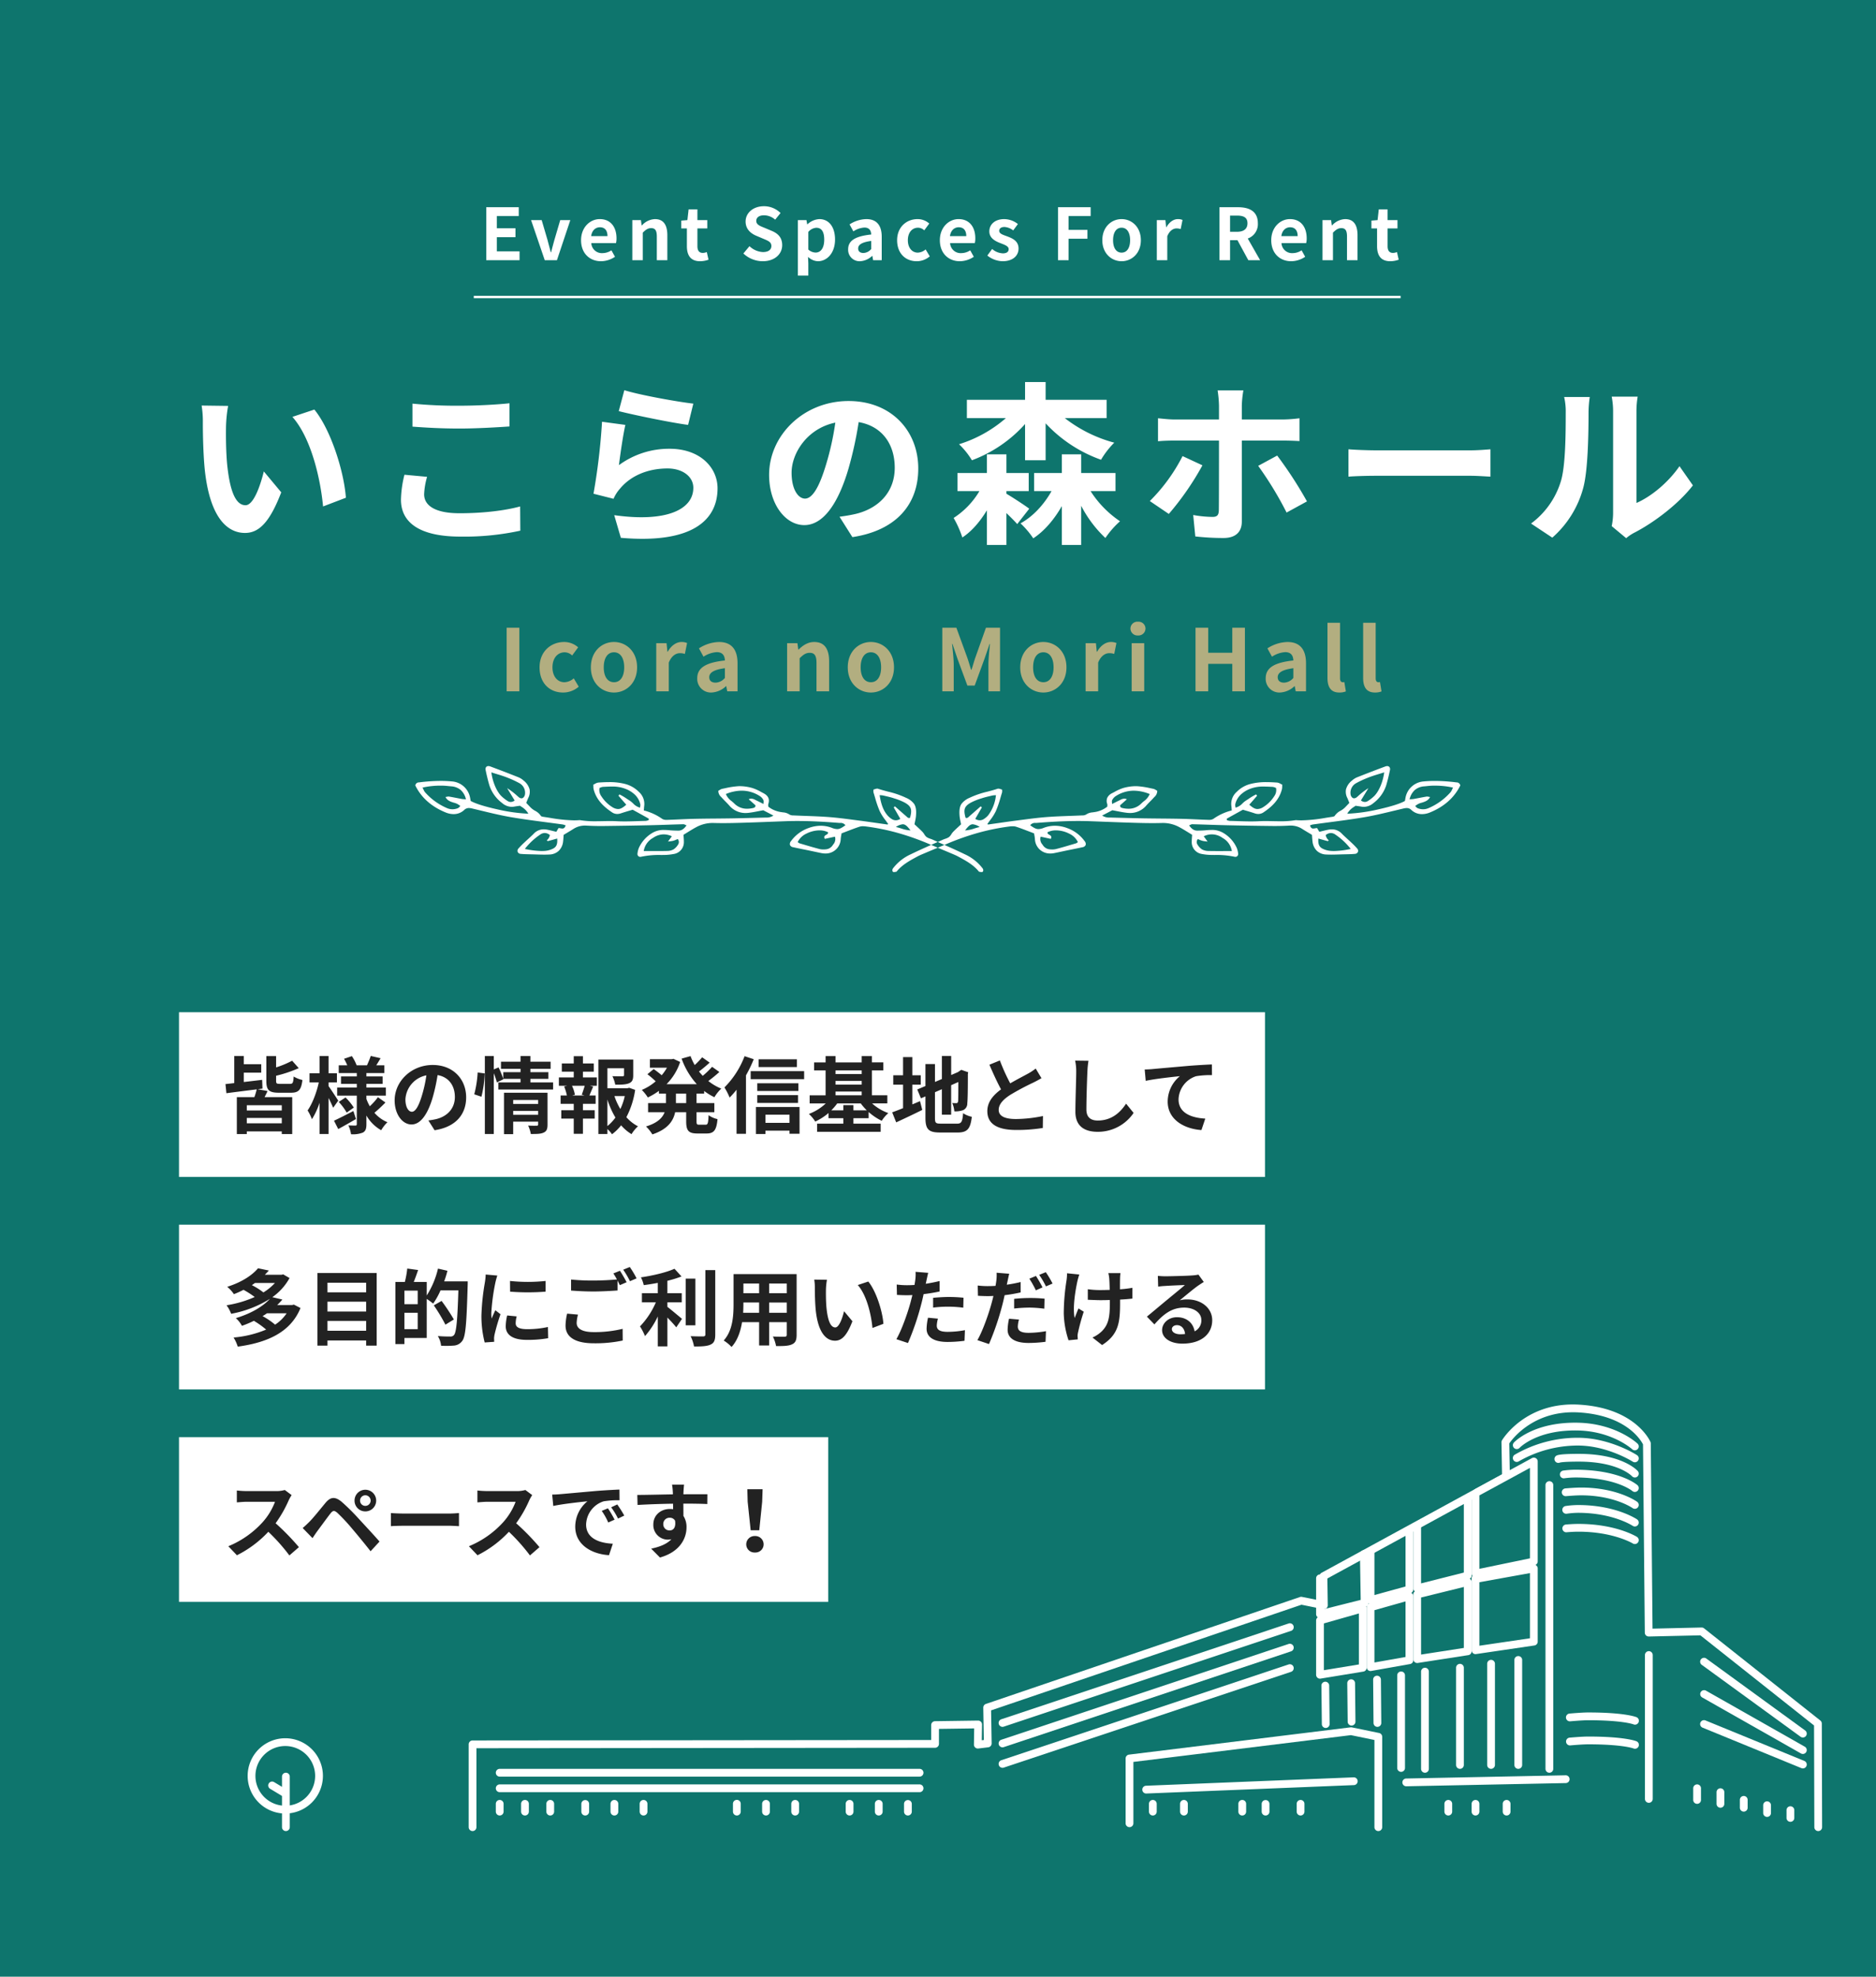 <svg xmlns="http://www.w3.org/2000/svg" width="786" height="828" viewBox="0 0 786 828">
  <g id="pic_hall01" transform="translate(1141 961)">
    <rect id="長方形_363" data-name="長方形 363" width="786" height="828" transform="translate(-1141 -961)" fill="#0e756d"/>
    <rect id="長方形_330" data-name="長方形 330" width="455" height="69" transform="translate(-1066 -537)" fill="#fff"/>
    <path id="パス_1272" data-name="パス 1272" d="M25.06-6.825H10.4V-9.03H25.06ZM10.4-1.47V-3.71H25.06v2.24ZM14.98-15.75,16.975-16l-.14-3.675c-2.555.315-5.215.63-7.7.91v-3.92H16.45v-3.535H9.135v-3.43H5.145v11.34l-3.675.42.385,3.815c3.465-.455,8.12-1.05,12.705-1.61a30.253,30.253,0,0,1-.98,3.255H6.23V3.045H10.4V1.925H25.06v1.12h4.375v-15.47H17.85c.385-.77.84-1.645,1.26-2.555Zm9.345-2.24c-1.435,0-1.645-.14-1.645-1.33v-2.065a54.854,54.854,0,0,0,9.485-3.185L29.4-27.685a40.136,40.136,0,0,1-6.72,2.8V-29.61H18.585v10.29c0,3.815.98,5.04,5.215,5.04h5.11c3.185,0,4.305-1.155,4.8-5.32a12.628,12.628,0,0,1-3.675-1.47c-.14,2.625-.385,3.08-1.5,3.08ZM48.72-10.955c-.6-.945-3.115-4.8-4.06-6.09v-1.54h3.5v-3.85h-3.5v-7.21H40.88v7.21h-4.2v3.85h3.885c-.875,4.13-2.73,8.995-4.69,11.725a19.97,19.97,0,0,1,1.82,3.675,29.526,29.526,0,0,0,3.185-6.9V3.01h3.78V-12.075c.77,1.505,1.505,3.08,1.925,4.1Zm6.335,4.34C52.08-5.075,49-3.5,46.935-2.555L48.72.945c2.24-1.225,4.97-2.765,7.42-4.2ZM48.93-10.43a24.534,24.534,0,0,1,3.325,4.48l2.975-2.1a23.976,23.976,0,0,0-3.465-4.235Zm16.415-1.96a27.549,27.549,0,0,1-3.4,3.78,19,19,0,0,1-1.435-3.08v-1.365H68.67V-16.45H60.515v-1.54h6.79v-3.115h-6.79v-1.4H68.04V-25.76H64.645c.56-.875,1.19-1.925,1.82-2.975l-4.13-.945c-.35,1.12-1.05,2.73-1.575,3.92H56.42a18.46,18.46,0,0,0-1.995-3.85l-3.29,1.12A19.869,19.869,0,0,1,52.5-25.76H48.93v3.255h7.56v1.4H49.875v3.115H56.49v1.54H48.265v3.395H56.49V-1.12c0,.42-.14.595-.56.595s-1.785,0-2.975-.07a12.948,12.948,0,0,1,1.12,3.71,11.415,11.415,0,0,0,4.97-.7c1.12-.63,1.47-1.61,1.47-3.5v-3.64a16.6,16.6,0,0,0,6.195,6.16,15.492,15.492,0,0,1,2.625-3.36,14.355,14.355,0,0,1-5.46-3.955c1.365-1.12,3.15-2.8,4.62-4.3ZM79.555-6.3c-1.295,0-2.695-1.715-2.695-5.215A10.868,10.868,0,0,1,85.645-21.56a55.635,55.635,0,0,1-1.855,8.4C82.39-8.47,80.99-6.3,79.555-6.3Zm9.52,7.735c8.75-1.33,13.23-6.51,13.23-13.79,0-7.56-5.425-13.545-14-13.545-9,0-15.96,6.86-15.96,14.84,0,5.845,3.255,10.08,7.07,10.08,3.78,0,6.79-4.27,8.855-11.27a75.325,75.325,0,0,0,2.065-9.415c4.655.805,7.245,4.375,7.245,9.17,0,5.04-3.43,8.225-7.875,9.275-.91.21-1.89.385-3.22.56ZM108.71-12.6a47.25,47.25,0,0,0,1.365-9.765l-2.94-.385a45.768,45.768,0,0,1-1.435,9.135Zm13.3,7.56V-6.65h10.465v1.61Zm10.465-6.2V-9.59H122.01v-1.645Zm3.92-3.045H118.16V3.08h3.85V-2.17h10.465v1.155c0,.42-.175.56-.665.56-.455,0-2.1.035-3.535-.07A13.794,13.794,0,0,1,129.4,3.01c2.415,0,4.165,0,5.39-.595,1.26-.56,1.61-1.54,1.61-3.36Zm-7.175-4.305v-1.5h7.525v-2.8H129.22v-1.4h8.47v-2.975h-8.47v-2.38h-4.13v2.38H116.9v2.975h8.19v1.4h-7.245v2.765a41.752,41.752,0,0,0-1.96-4.76l-2,.84v-5.6h-3.745V3.01h3.745V-22.435a29.262,29.262,0,0,1,1.295,3.85l2.73-1.33-.07-.175h7.245v1.5h-9.275v2.975H138.74v-2.975Zm22.645,5.46h-5.11l1.12-.315a14.958,14.958,0,0,0-1.225-3.745h5.32c-.315,1.19-.84,2.695-1.225,3.745Zm-.63-9.975h4.55v-3.43h-4.55v-3.045h-3.85v3.045h-5v3.43h5v2.415h-6.23v3.5h3.465l-1.26.315a19.94,19.94,0,0,1,1.155,3.745H141.89v3.5h5.495V-6.93H142.17v3.5h5.215V2.94h3.85V-3.43h4.935v-3.5h-4.935V-9.625h5.32v-3.5H153.93c.49-1.05,1.015-2.415,1.61-3.71l-1.365-.35h2.9v-3.5h-5.845ZM161.49-11.445a34.617,34.617,0,0,0,3.36,7.56,18.135,18.135,0,0,1-3.36,3.57Zm7.28-1.435a25.429,25.429,0,0,1-1.855,5.425,26.337,26.337,0,0,1-2.485-5.425Zm1.855-3.465-.7.175H161.49v-8.365h6.965v2.87c0,.385-.175.49-.7.525-.525,0-2.45,0-4.165-.07a14.278,14.278,0,0,1,1.19,3.57c2.555,0,4.445-.035,5.775-.6,1.365-.56,1.75-1.575,1.75-3.36v-6.58H157.71V3.01h3.78V.945a12.077,12.077,0,0,1,1.925,2.17A19.321,19.321,0,0,0,167.23-.63,18.39,18.39,0,0,0,171.6,3.08a14.4,14.4,0,0,1,2.7-3.29,16.885,16.885,0,0,1-4.865-3.815A35.75,35.75,0,0,0,173.11-15.47Zm23.87,6.405h-4.3V-13.9h4.3ZM202.02-13.9v-1.12a24.39,24.39,0,0,0,4.3,2.625A15.875,15.875,0,0,1,209.2-16a21.477,21.477,0,0,1-5.425-3.185,57.453,57.453,0,0,0,4.62-3.78l-3.045-2.17a33.9,33.9,0,0,1-3.92,3.78c-.56-.6-1.085-1.19-1.575-1.82,1.435-1.05,3.045-2.415,4.48-3.71l-3.15-2.24a33.05,33.05,0,0,1-3.115,3.255,24.311,24.311,0,0,1-1.75-3.745l-3.745,1.05a32.02,32.02,0,0,0,6.37,10.71H186.27a23.989,23.989,0,0,0,5.705-9.31l-2.8-1.3-.735.14H179.3v3.57h7.14a19.579,19.579,0,0,1-2.205,3.15c-.98-.84-2.31-1.855-3.36-2.59l-2.625,2.17a37.355,37.355,0,0,1,3.465,2.975,21.655,21.655,0,0,1-5.81,3.605,18.1,18.1,0,0,1,2.52,3.15,28.608,28.608,0,0,0,4.655-2.765V-13.9h2.94V-9.94h-7.49v3.815h6.93c-.875,2.345-2.975,4.515-7.8,5.985a15.864,15.864,0,0,1,2.66,3.325c6.475-2.17,8.785-5.635,9.555-9.31h4.62V-2.31c0,3.885.945,5.11,4.725,5.11h3.815c3.08,0,4.165-1.4,4.585-6.02a10.364,10.364,0,0,1-3.745-1.645c-.14,3.29-.315,3.99-1.225,3.99h-2.695c-.98,0-1.12-.21-1.12-1.47v-3.78h7.455V-9.94h-7.455V-13.9ZM240.87-28.28H224.84v3.255h16.03Zm-21.91-1.3a37.238,37.238,0,0,1-8.435,13.09,26.963,26.963,0,0,1,2.17,4.235,34.094,34.094,0,0,0,2.9-3.29V2.94h3.955v-24.5a56.761,56.761,0,0,0,3.255-6.755Zm18.83,24.5v3.43H227.71v-3.43ZM223.72,3.01h3.99V1.61h10.08v1.3h4.2V-8.3H223.72Zm.56-13.02h17.08v-3.255H224.28Zm17.22-8.225H224.28v3.22H241.5ZM221.515-23.31v3.36h22.4v-3.36ZM264.565-6.9v-2.17H260.33V-6.9h-5.04a21.419,21.419,0,0,0,2.485-2.9h9.87a21.716,21.716,0,0,0,2.52,2.9Zm-7.49-7.875H268.03v1.575H257.075Zm10.955-8.855v1.54H257.075v-1.54Zm-10.955,4.41H268.03v1.54H257.075Zm21.7,9.415v-3.395H272.3v-10.43h4.8v-3.36h-4.8V-29.61h-4.27v2.625H257.075V-29.61H252.91v2.625h-4.83v3.36h4.83v10.43h-6.685V-9.8h6.755a21.142,21.142,0,0,1-7.07,4.41A15.5,15.5,0,0,1,248.57-2.2a24.25,24.25,0,0,0,5.565-3.57v2.17h6.195V-1.33H249.34V2.1h26.635V-1.33h-11.41V-3.605h6.37V-6.2A23.563,23.563,0,0,0,276.43-2.52,14.328,14.328,0,0,1,279.2-5.74,20.562,20.562,0,0,1,272.37-9.8Zm10.465-7.84h3.535V-21.6H289.24v-7.6h-3.885v7.6h-4.1v3.955h4.1v9.835c-1.75.7-3.29,1.3-4.55,1.75l1.68,4.2c3.22-1.5,7.21-3.36,10.92-5.215l-.945-3.675c-1.05.455-2.135.91-3.22,1.365ZM301.175-1.33c-2.135,0-2.45-.315-2.45-2.38V-14.49l2.9-1.26V-5.075h3.885V-17.43l3.01-1.33c0,4.97-.035,7.525-.1,8.085-.14.63-.35.77-.77.77a15.924,15.924,0,0,1-1.68-.07,11.426,11.426,0,0,1,.875,3.5,9.758,9.758,0,0,0,3.64-.49,2.987,2.987,0,0,0,1.785-2.9c.175-1.435.245-5.635.245-12.285l.14-.7-2.9-1.015-.735.49-.735.49-2.765,1.19v-7.98H301.63v9.66l-2.9,1.225v-7.49h-3.99v9.2l-3.43,1.435,1.54,3.71,1.89-.805v9c0,4.83,1.365,6.125,6.09,6.125h7.455c4.1,0,5.32-1.68,5.88-6.58a10.534,10.534,0,0,1-3.64-1.5c-.315,3.57-.665,4.375-2.59,4.375ZM340.935-24.4a23.931,23.931,0,0,1-3.185,2.1c-1.645.91-4.655,2.45-7.49,4.095a81.255,81.255,0,0,1-4.34-9.59l-4.375,1.785c1.575,3.675,3.255,7.35,4.865,10.325-3.325,2.45-5.74,5.285-5.74,9.135,0,5.95,5.215,7.875,12.11,7.875A67.788,67.788,0,0,0,343.91.49l.07-5.005a57.971,57.971,0,0,1-11.34,1.26c-4.8,0-7.21-1.33-7.21-3.815,0-2.415,1.925-4.41,4.83-6.3a106.145,106.145,0,0,1,9.66-5.145c1.26-.63,2.38-1.225,3.43-1.855Zm16.52-3.325a21.762,21.762,0,0,1,.455,4.69c0,2.975-.35,12.075-.35,16.73,0,5.915,3.675,8.4,9.345,8.4a18.038,18.038,0,0,0,15.05-7.91L378.8-9.7c-2.485,3.78-6.125,7.07-11.865,7.07-2.66,0-4.76-1.12-4.76-4.62,0-4.3.245-12.075.42-15.785a35.573,35.573,0,0,1,.455-4.62Zm29.155,3.71.42,4.76c4.025-.875,11.34-1.645,14.315-1.96a13.853,13.853,0,0,0-5.11,10.675c0,7.49,6.86,11.41,14.14,11.9l1.61-4.8c-5.845-.315-11.2-2.345-11.2-8.05a10.568,10.568,0,0,1,7.315-9.7,35.793,35.793,0,0,1,6.685-.455l-.035-4.48c-2.415.105-6.23.315-9.8.6-6.335.56-12.075,1.05-14.945,1.33C389.305-24.115,387.975-24.045,386.61-24.01Z" transform="translate(-1048 -489)" fill="#222"/>
    <rect id="長方形_331" data-name="長方形 331" width="455" height="69" transform="translate(-1066 -448)" fill="#fff"/>
    <path id="パス_1273" data-name="パス 1273" d="M27.09-10.885a16.921,16.921,0,0,1-4.83,4.76A30.454,30.454,0,0,0,17.01-9.7c.665-.385,1.26-.77,1.855-1.19Zm-4.9-12.7a21.8,21.8,0,0,1-4.83,3.955,28.824,28.824,0,0,0-4.83-3.045c.455-.315.875-.6,1.3-.91Zm7.945,9.065-.735.175H23.135a26.926,26.926,0,0,0,2.17-2.31l-4.2-.98a23.944,23.944,0,0,0,7.21-8.015l-2.66-1.54-.7.175h-7q.893-.892,1.68-1.785L15.12-29.75C12.7-26.88,8.4-23.94,2.2-21.98a14.59,14.59,0,0,1,2.8,3.08A38.784,38.784,0,0,0,9.03-20.72a40.063,40.063,0,0,1,4.69,3.01,46.91,46.91,0,0,1-11.8,3.465,14.711,14.711,0,0,1,1.925,3.57A46.328,46.328,0,0,0,20.09-16.94c-2.8,3.045-7.56,6.055-14.28,8.085a11.93,11.93,0,0,1,2.555,3.22,43.879,43.879,0,0,0,5.005-2.1A37.25,37.25,0,0,1,18.515-4.06,45.4,45.4,0,0,1,4.865-.735,16.411,16.411,0,0,1,6.615,3.08C18.62,1.435,28.665-2.7,32.9-13.09ZM44.205-3.57V-7.7h16.2v4.13Zm16.2-12.18v4.13h-16.2v-4.13Zm0-7.945v4.025h-16.2V-23.7Zm-20.4-4.06V2.66h4.2V.49h16.2V2.66h4.41V-27.755ZM76.44-4.235V-11.1h5.565v6.86ZM82.005-14.7H76.44v-5.67h5.565ZM93.1-24.255A40.622,40.622,0,0,0,94.465-28.7l-3.955-.91a36.2,36.2,0,0,1-4.725,11.27v-5.67H80.36c.6-1.5,1.225-3.255,1.82-5l-4.55-.63a37.539,37.539,0,0,1-1.015,5.635H72.66V2h3.78V-.56h9.345V-16.905a26,26,0,0,1,2.695,1.96,30.192,30.192,0,0,0,3.08-5.53h7.49C98.665-8.12,98.21-2.87,97.195-1.75a1.867,1.867,0,0,1-1.54.6c-.91,0-2.975,0-5.215-.21A9.807,9.807,0,0,1,91.805,2.7a39.233,39.233,0,0,0,5.5-.07A4.67,4.67,0,0,0,100.66.7c1.435-1.855,1.82-7.42,2.275-23.065.035-.49.035-1.89.035-1.89ZM97.16-8.3a84.471,84.471,0,0,0-5.145-7.77L88.76-14.21a74.893,74.893,0,0,1,4.865,8.085ZM120.68-24.43l.035,4.48a95.929,95.929,0,0,0,14.875,0v-4.48A70.722,70.722,0,0,1,120.68-24.43ZM119.49-9.975a21.361,21.361,0,0,0-.6,4.515c0,3.535,2.835,5.705,8.82,5.705a48.177,48.177,0,0,0,8.96-.7l-.1-4.69a39.946,39.946,0,0,1-8.68.91c-3.5,0-4.83-.91-4.83-2.45a11.406,11.406,0,0,1,.42-2.905Zm-9-17.15a25.9,25.9,0,0,1-.35,3.4,96.1,96.1,0,0,0-1.435,13.72,44.248,44.248,0,0,0,1.365,11.34l3.99-.28C114.03.56,114.03,0,114-.385a10.182,10.182,0,0,1,.21-1.61,83.565,83.565,0,0,1,2.485-8.5l-2.17-1.68c-.49,1.12-1.05,2.275-1.54,3.5a16.726,16.726,0,0,1-.14-2.24,85.7,85.7,0,0,1,1.68-12.7,29.129,29.129,0,0,1,.84-3.08Zm34.125,16.38a23.141,23.141,0,0,0-.665,5.005c0,4.76,3.955,7.42,11.9,7.42A55.288,55.288,0,0,0,167.9.525l-.035-4.9A49.15,49.15,0,0,1,155.68-3.01c-5.005,0-7.07-1.61-7.07-3.815a14.263,14.263,0,0,1,.56-3.5ZM163.975-27.58a26.638,26.638,0,0,1,1.505,2.52c-2.66.245-6.475.455-9.8.455a89.649,89.649,0,0,1-9.415-.42v4.62c2.8.21,5.81.385,9.45.385,3.29,0,7.6-.245,10.01-.42V-24.6c.35.7.7,1.365.98,1.925l2.835-1.225c-.665-1.3-1.925-3.5-2.8-4.8Zm4.13-1.575a37.108,37.108,0,0,1,2.835,4.83l2.765-1.19a38.636,38.636,0,0,0-2.835-4.76ZM186.62-15.47h6.02v-3.815h-6.02V-24.5a45.5,45.5,0,0,0,5.915-1.82l-2.94-3.22c-3.4,1.54-9.03,2.87-14.07,3.6a13.059,13.059,0,0,1,1.19,3.255c1.89-.245,3.885-.56,5.88-.945v4.34h-6.65v3.815h5.845a33.9,33.9,0,0,1-6.65,10.08,23.424,23.424,0,0,1,2.1,4.06A34.82,34.82,0,0,0,182.6-9.555V2.975h4.025V-9.1c1.4,1.435,2.87,3.01,3.71,4.1l2.415-3.57c-.945-.735-4.41-3.71-6.125-5.005Zm11.725-9.94h-4.06V-5.845h4.06Zm4.2-3.57V-2.065c0,.63-.28.84-.945.875-.735,0-2.975,0-5.25-.105a15.974,15.974,0,0,1,1.435,4.305c3.185.035,5.53-.1,6.965-.805,1.435-.665,1.925-1.82,1.925-4.235V-28.98ZM229.25-11.1V-15.4h7.385V-11.1Zm-10.885,0c.07-1.3.1-2.555.1-3.675v-.63h6.58V-11.1Zm6.685-12.25v4.06h-6.58v-4.06Zm11.585,4.06H229.25v-4.06h7.385Zm4.13-8.015H214.34v12.5c0,4.9-.315,11.13-4.13,15.33a15.374,15.374,0,0,1,3.29,2.7c2.52-2.73,3.78-6.58,4.41-10.4h7.14V2.59h4.2V-7.175h7.385v5.25c0,.63-.245.84-.91.84-.63,0-2.94.035-4.9-.07a15.735,15.735,0,0,1,1.33,3.99c3.15.035,5.285-.035,6.72-.735,1.4-.63,1.89-1.75,1.89-3.99Zm12.705,2.38-5.32-.07a20.088,20.088,0,0,1,.245,3.5c0,2.135.07,6.16.385,9.345C249.76-2.835,253.085.6,256.865.6c2.8,0,4.97-2.135,7.28-8.155l-3.5-4.2c-.665,2.73-2.03,6.79-3.675,6.79-2.17,0-3.22-3.4-3.71-8.4-.21-2.485-.245-5.11-.21-7.35A27.466,27.466,0,0,1,253.47-24.92Zm17.325.735-4.41,1.47c3.78,4.27,5.635,12.425,6.16,17.99l4.585-1.75C276.745-11.8,274.085-20.16,270.8-24.185Zm27.16,10.92a50.923,50.923,0,0,1,6.685-.385,50.064,50.064,0,0,1,5.95.42l.1-4.165a60.175,60.175,0,0,0-6.09-.315c-2.24,0-4.725.175-6.65.35Zm2.73-11.13c-1.89.455-3.85.84-5.81,1.155l.28-1.33c.175-.77.49-2.31.735-3.255l-5.285-.42a18,18,0,0,1-.14,3.5q-.105.84-.315,1.995c-1.05.07-2.065.105-3.08.105a34.123,34.123,0,0,1-4.375-.28l.105,4.34c1.225.07,2.52.14,4.2.14.7,0,1.47-.035,2.275-.07-.245.98-.49,1.96-.735,2.87-1.295,4.865-3.92,12.145-5.985,15.61l4.865,1.61a111.78,111.78,0,0,0,5.495-16.03c.385-1.4.735-2.94,1.05-4.445,2.31-.28,4.655-.665,6.72-1.12ZM295.82-9.03a23.79,23.79,0,0,0-.6,4.62c0,3.5,2.975,5.53,8.82,5.53a55.463,55.463,0,0,0,7.07-.49l.175-4.445a40.183,40.183,0,0,1-7.21.7c-3.71,0-4.585-1.12-4.585-2.625a11.991,11.991,0,0,1,.49-2.905ZM343.8-21.735a48.145,48.145,0,0,0-2.765-4.795l-2.765,1.155A39.185,39.185,0,0,1,341-20.51ZM331.9-12.88a57.787,57.787,0,0,1,6.685-.385,49.656,49.656,0,0,1,5.95.455l.105-4.2a60.009,60.009,0,0,0-6.09-.28,65.3,65.3,0,0,0-6.65.35Zm2.73-11.1c-1.89.455-3.85.84-5.81,1.12l.28-1.3c.175-.77.49-2.31.735-3.29l-5.285-.42a18.258,18.258,0,0,1-.14,3.535c-.07.525-.175,1.225-.315,1.96-1.05.07-2.065.1-3.08.1a33.574,33.574,0,0,1-4.375-.245l.105,4.305c1.225.07,2.52.14,4.2.14.7,0,1.47-.035,2.275-.07-.21.98-.49,1.96-.735,2.9-1.3,4.865-3.92,12.11-5.985,15.61L321.37,2a113.291,113.291,0,0,0,5.495-16.03c.385-1.435.735-2.975,1.05-4.445a62.388,62.388,0,0,0,6.72-1.155ZM329.77-8.61a23.1,23.1,0,0,0-.6,4.62c0,3.5,2.975,5.53,8.82,5.53a55.464,55.464,0,0,0,7.07-.49l.175-4.445a43.66,43.66,0,0,1-7.21.7c-3.71,0-4.585-1.155-4.585-2.66a12.271,12.271,0,0,1,.49-2.9ZM342.4-26.985a37.108,37.108,0,0,1,2.835,4.83l2.765-1.19a41.423,41.423,0,0,0-2.835-4.76Zm11.655-.665a18.157,18.157,0,0,1-.21,3.01,90.642,90.642,0,0,0-1.155,13.825,38.639,38.639,0,0,0,2,11.235l3.885-.385c-.035-.49-.07-1.085-.1-1.435a8.1,8.1,0,0,1,.245-1.68,86.964,86.964,0,0,1,2.345-8.47l-2.205-1.365c-.56,1.26-1.155,2.94-1.61,3.99-.91-4.3.315-11.55,1.155-15.4a26.791,26.791,0,0,1,.8-2.8Zm27.4,6.09a45.345,45.345,0,0,1-5.215.63c0-1.89,0-3.675.035-4.445a17.621,17.621,0,0,1,.175-2.345h-5.075a15.377,15.377,0,0,1,.385,2.38c.07.945.14,2.73.175,4.655-1.33.035-2.66.07-3.92.07a36.4,36.4,0,0,1-5.25-.35v4.41c1.715.07,3.85.175,5.355.175,1.26,0,2.59-.035,3.885-.07v1.26c0,5.845-.56,8.925-3.22,11.69a13.472,13.472,0,0,1-4.06,2.765l4.025,3.15C375.655-2,376.285-7,376.285-15.19v-1.435c1.96-.105,3.745-.245,5.145-.42ZM401.485-2.1c-2.03,0-3.5-.875-3.5-2.17,0-.875.84-1.645,2.135-1.645,1.89,0,3.185,1.47,3.395,3.71A18.272,18.272,0,0,1,401.485-2.1Zm7.63-24.99a16.716,16.716,0,0,1-2.66.35c-1.96.175-9.38.35-11.2.35-.98,0-2.17-.07-3.15-.175l.14,4.515a22.872,22.872,0,0,1,2.835-.28c1.82-.14,6.58-.35,8.365-.385-1.715,1.505-5.32,4.41-7.245,6.02-2.065,1.68-6.23,5.215-8.68,7.21l3.15,3.255c3.71-4.2,7.175-7.035,12.495-7.035,4.025,0,7.175,2.1,7.175,5.215a5.053,5.053,0,0,1-2.835,4.725c-.525-3.29-3.115-5.915-7.385-5.915-3.675,0-6.23,2.59-6.23,5.39,0,3.465,3.64,5.67,8.47,5.67,8.365,0,12.53-4.34,12.53-9.8,0-5.04-4.48-8.715-10.36-8.715a11.655,11.655,0,0,0-3.255.385c2.17-1.75,5.81-4.83,7.665-6.125q1.155-.787,2.415-1.575Z" transform="translate(-1048 -400)" fill="#222"/>
    <rect id="長方形_331-2" data-name="長方形 331" width="272" height="69" transform="translate(-1066 -359)" fill="#fff"/>
    <path id="パス_1274" data-name="パス 1274" d="M26.32-25.865a12.636,12.636,0,0,1-3.64.455H10.36a39.1,39.1,0,0,1-4.13-.245v4.97c.735-.035,2.66-.245,4.13-.245H22.225a27.119,27.119,0,0,1-5.215,8.575A39.653,39.653,0,0,1,2.66-2.31L6.265,1.47a46.1,46.1,0,0,0,13.16-9.835,79.813,79.813,0,0,1,8.82,9.905l3.99-3.465a98.393,98.393,0,0,0-9.765-10.01,51.459,51.459,0,0,0,5.495-9.625,16.538,16.538,0,0,1,1.225-2.17ZM57.855-21.42a2.226,2.226,0,0,1,2.2-2.24,2.256,2.256,0,0,1,2.24,2.24,2.226,2.226,0,0,1-2.24,2.205A2.2,2.2,0,0,1,57.855-21.42Zm-2.31,0a4.482,4.482,0,0,0,4.515,4.515,4.511,4.511,0,0,0,4.55-4.515,4.541,4.541,0,0,0-4.55-4.55A4.511,4.511,0,0,0,55.545-21.42ZM33.81-9.94,37.94-5.7c.6-.91,1.435-2.17,2.24-3.255,1.435-1.925,3.955-5.39,5.32-7.14,1.015-1.26,1.61-1.26,2.835-.21a76.447,76.447,0,0,1,6.44,6.93c2.065,2.415,5.25,6.3,7.49,9.17L66.01-4.27c-2.52-2.905-6.265-6.895-8.61-9.45a91.091,91.091,0,0,0-7.14-7.105C47.39-23.24,45.5-23,43.4-20.51c-2.38,2.87-5.11,6.3-6.72,7.91C35.63-11.55,34.86-10.815,33.81-9.94Zm36.96-.77c1.295-.1,3.64-.175,5.635-.175H95.2c1.47,0,3.255.14,4.1.175v-5.5c-.91.07-2.485.21-4.1.21H76.405c-1.82,0-4.375-.1-5.635-.21Zm56.35-15.155a12.636,12.636,0,0,1-3.64.455H111.16a39.1,39.1,0,0,1-4.13-.245v4.97c.735-.035,2.66-.245,4.13-.245h11.865a27.119,27.119,0,0,1-5.215,8.575A39.653,39.653,0,0,1,103.46-2.31l3.6,3.78a46.1,46.1,0,0,0,13.16-9.835,79.813,79.813,0,0,1,8.82,9.905l3.99-3.465a98.393,98.393,0,0,0-9.765-10.01,51.458,51.458,0,0,0,5.495-9.625,16.538,16.538,0,0,1,1.225-2.17ZM161.7-18.2l-2.59,1.085a27,27,0,0,1,2.73,4.865l2.66-1.19A45.867,45.867,0,0,0,161.7-18.2Zm3.92-1.61-2.555,1.19a30.79,30.79,0,0,1,2.87,4.725l2.625-1.26A52.35,52.35,0,0,0,165.62-19.81Zm-27.265-4.13.455,4.76c4.025-.875,11.305-1.645,14.315-1.96a13.744,13.744,0,0,0-5.11,10.675c0,7.525,6.86,11.445,14.14,11.9l1.61-4.8c-5.88-.28-11.2-2.345-11.2-8.05a10.521,10.521,0,0,1,7.315-9.7,35.793,35.793,0,0,1,6.685-.455l-.035-4.48c-2.45.1-6.23.315-9.8.595-6.335.56-12.075,1.085-14.98,1.33C141.085-24.045,139.755-23.975,138.355-23.94ZM184.9-11.515a2.588,2.588,0,0,1,2.66-2.73,2.472,2.472,0,0,1,2.275,1.225c.455,3.01-.84,4.095-2.275,4.095A2.575,2.575,0,0,1,184.9-11.515Zm18.48-12.565c-1.82-.035-6.545,0-10.045,0,0-.42.035-.77.035-1.05.035-.56.14-2.415.245-2.975h-5.04a23.45,23.45,0,0,1,.315,3.01,8.883,8.883,0,0,1,.035,1.05c-4.655.07-10.955.245-14.91.245l.1,4.2c4.27-.245,9.625-.455,14.875-.525l.035,2.31a8.315,8.315,0,0,0-1.365-.1c-3.78,0-6.93,2.555-6.93,6.475a6.106,6.106,0,0,0,5.985,6.37A7.484,7.484,0,0,0,188.3-5.25c-1.925,2.065-4.97,3.22-8.47,3.955l3.675,3.71c8.47-2.38,11.13-8.12,11.13-12.635a8.547,8.547,0,0,0-1.3-4.795c0-1.505,0-3.395-.035-5.145,4.69,0,7.945.07,10.045.175Zm18.13,15.085h3.605l1.225-11.97.175-5.215h-6.4l.14,5.215ZM223.3.315a3.424,3.424,0,0,0,3.64-3.43A3.472,3.472,0,0,0,223.3-6.58a3.472,3.472,0,0,0-3.64,3.465A3.424,3.424,0,0,0,223.3.315Z" transform="translate(-1048 -311)" fill="#222"/>
    <g id="fig_icoramall" transform="translate(-1037.24 -372.693)">
      <g id="グループ_64" data-name="グループ 64" transform="translate(92.604)">
        <path id="パス_153" data-name="パス 153" d="M1019.648,1685.987a1.628,1.628,0,0,1-1.629-1.629v-34.694a1.631,1.631,0,0,1,1.629-1.629l192.149-.187v-6.256a1.63,1.63,0,0,1,1.608-1.629l18.041-.254h.021a1.629,1.629,0,0,1,1.629,1.653l-.1,6.586.854-.1-.228-13.542a1.626,1.626,0,0,1,1.1-1.568l131.584-44.787a1.622,1.622,0,0,1,.847-.056l7.516,1.523-.153-10.166a1.629,1.629,0,0,1,.848-1.456l75.607-41.241-.234-13.4a1.629,1.629,0,0,1,.234-.873c.4-.663,10.084-16.212,32.272-14.912,23.491,1.383,29.661,15.034,29.912,15.614a1.631,1.631,0,0,1,.134.631l.739,77.578,20.554-.469a1.717,1.717,0,0,1,1.049.353l48.7,38.607a1.631,1.631,0,0,1,.617,1.272l.126,43.4a1.628,1.628,0,0,1-1.624,1.634h0a1.629,1.629,0,0,1-1.629-1.624l-.124-42.612L1534.074,1604l-21.618.494a1.758,1.758,0,0,1-1.17-.458,1.637,1.637,0,0,1-.495-1.155l-.753-78.867c-.951-1.86-7.126-12.216-26.983-13.387-18.378-1.056-27.489,10.723-29.05,12.982l.246,13.876s-.551.345-1.083.637l-11.452,6.372-.736,1.225-63.189,34.468.171,11.206a1.626,1.626,0,0,1-.588,1.277,1.646,1.646,0,0,1-1.363.344l-9.068-1.836L1236.9,1635.434l.234,13.824a1.629,1.629,0,0,1-1.433,1.645l-4.165.5a1.63,1.63,0,0,1-1.824-1.641l.1-6.776-14.759.207v6.277a1.629,1.629,0,0,1-1.627,1.629l-192.151.188v33.067A1.627,1.627,0,0,1,1019.648,1685.987Z" transform="translate(-1018.019 -1507.295)" fill="#fff"/>
        <g id="グループ_61" data-name="グループ 61" transform="translate(11.371 165.662)">
          <path id="パス_154" data-name="パス 154" d="M1026.629,1615.515a1.627,1.627,0,0,1-1.629-1.629v-3.258a1.629,1.629,0,0,1,3.258,0v3.258A1.628,1.628,0,0,1,1026.629,1615.515Z" transform="translate(-1025 -1609)" fill="#fff"/>
          <path id="パス_155" data-name="パス 155" d="M1033.129,1615.515a1.628,1.628,0,0,1-1.629-1.629v-3.258a1.629,1.629,0,0,1,3.258,0v3.258A1.627,1.627,0,0,1,1033.129,1615.515Z" transform="translate(-1020.912 -1609)" fill="#fff"/>
          <path id="パス_156" data-name="パス 156" d="M1039.629,1615.515a1.627,1.627,0,0,1-1.629-1.629v-3.258a1.629,1.629,0,0,1,3.258,0v3.258A1.627,1.627,0,0,1,1039.629,1615.515Z" transform="translate(-1016.825 -1609)" fill="#fff"/>
          <path id="パス_157" data-name="パス 157" d="M1048.629,1615.515a1.627,1.627,0,0,1-1.629-1.629v-3.258a1.629,1.629,0,0,1,3.257,0v3.258A1.627,1.627,0,0,1,1048.629,1615.515Z" transform="translate(-1011.166 -1609)" fill="#fff"/>
          <path id="パス_158" data-name="パス 158" d="M1056.129,1615.515a1.628,1.628,0,0,1-1.629-1.629v-3.258a1.629,1.629,0,0,1,3.258,0v3.258A1.628,1.628,0,0,1,1056.129,1615.515Z" transform="translate(-1006.449 -1609)" fill="#fff"/>
          <path id="パス_159" data-name="パス 159" d="M1063.629,1615.515a1.627,1.627,0,0,1-1.629-1.629v-3.258a1.629,1.629,0,0,1,3.258,0v3.258A1.627,1.627,0,0,1,1063.629,1615.515Z" transform="translate(-1001.733 -1609)" fill="#fff"/>
          <path id="パス_160" data-name="パス 160" d="M1087.629,1615.515a1.627,1.627,0,0,1-1.629-1.629v-3.258a1.629,1.629,0,1,1,3.257,0v3.258A1.627,1.627,0,0,1,1087.629,1615.515Z" transform="translate(-986.641 -1609)" fill="#fff"/>
          <path id="パス_161" data-name="パス 161" d="M1095.129,1615.515a1.628,1.628,0,0,1-1.629-1.629v-3.258a1.629,1.629,0,0,1,3.258,0v3.258A1.628,1.628,0,0,1,1095.129,1615.515Z" transform="translate(-981.925 -1609)" fill="#fff"/>
          <path id="パス_162" data-name="パス 162" d="M1102.629,1615.515a1.627,1.627,0,0,1-1.629-1.629v-3.258a1.629,1.629,0,0,1,3.258,0v3.258A1.627,1.627,0,0,1,1102.629,1615.515Z" transform="translate(-977.208 -1609)" fill="#fff"/>
          <path id="パス_163" data-name="パス 163" d="M1116.629,1615.515a1.627,1.627,0,0,1-1.629-1.629v-3.258a1.629,1.629,0,0,1,3.258,0v3.258A1.628,1.628,0,0,1,1116.629,1615.515Z" transform="translate(-968.405 -1609)" fill="#fff"/>
          <path id="パス_164" data-name="パス 164" d="M1131.629,1615.515a1.627,1.627,0,0,1-1.629-1.629v-3.258a1.629,1.629,0,0,1,3.257,0v3.258A1.627,1.627,0,0,1,1131.629,1615.515Z" transform="translate(-958.972 -1609)" fill="#fff"/>
          <path id="パス_165" data-name="パス 165" d="M1124.129,1615.515a1.627,1.627,0,0,1-1.629-1.629v-3.258a1.629,1.629,0,0,1,3.258,0v3.258A1.628,1.628,0,0,1,1124.129,1615.515Z" transform="translate(-963.688 -1609)" fill="#fff"/>
        </g>
        <path id="パス_166" data-name="パス 166" d="M1155.965,1606.947a1.629,1.629,0,0,1-.516-3.173l120.353-40.118a1.629,1.629,0,1,1,1.031,3.09l-120.353,40.117A1.589,1.589,0,0,1,1155.965,1606.947Z" transform="translate(-932.298 -1471.906)" fill="#fff"/>
        <path id="パス_167" data-name="パス 167" d="M1155.965,1612.213a1.629,1.629,0,0,1-.516-3.173l120.353-40.117a1.628,1.628,0,1,1,1.031,3.088l-120.353,40.117A1.622,1.622,0,0,1,1155.965,1612.213Z" transform="translate(-932.298 -1468.593)" fill="#fff"/>
        <path id="パス_168" data-name="パス 168" d="M1155.965,1617.479a1.629,1.629,0,0,1-.516-3.173L1275.8,1574.19a1.629,1.629,0,1,1,1.031,3.09L1156.479,1617.4A1.623,1.623,0,0,1,1155.965,1617.479Z" transform="translate(-932.298 -1465.282)" fill="#fff"/>
        <path id="パス_169" data-name="パス 169" d="M1237.629,1589.814a1.628,1.628,0,0,1-1.629-1.629v-22.744a1.627,1.627,0,0,1,1.184-1.567l17.917-5.1a1.63,1.63,0,0,1,2.073,1.567v24.9a1.629,1.629,0,0,1-1.365,1.606l-17.917,2.943A1.418,1.418,0,0,1,1237.629,1589.814Zm1.629-23.142v19.595l14.66-2.409V1562.5Z" transform="translate(-880.944 -1474.958)" fill="#fff"/>
        <path id="パス_170" data-name="パス 170" d="M1250.629,1588.564a1.628,1.628,0,0,1-1.629-1.629v-25.094a1.631,1.631,0,0,1,1.186-1.567l16.288-4.6a1.632,1.632,0,0,1,2.072,1.569v26.794a1.63,1.63,0,0,1-1.344,1.6l-16.289,2.891A1.551,1.551,0,0,1,1250.629,1588.564Zm1.629-25.49v21.916l13.031-2.313V1559.4Z" transform="translate(-872.769 -1476.905)" fill="#fff"/>
        <path id="パス_171" data-name="パス 171" d="M1262.629,1587.508a1.629,1.629,0,0,1-1.629-1.629V1558.8a1.625,1.625,0,0,1,1.24-1.58l21.175-5.216a1.629,1.629,0,0,1,2.018,1.581V1582.6a1.628,1.628,0,0,1-1.38,1.61l-21.175,3.28A1.66,1.66,0,0,1,1262.629,1587.508Zm1.629-27.435v23.9l17.917-2.777v-25.54Z" transform="translate(-865.223 -1479.211)" fill="#fff"/>
        <path id="パス_172" data-name="パス 172" d="M1237.629,1573.172a1.627,1.627,0,0,1-1.629-1.629v-15.011a1.629,1.629,0,0,1,3.258,0v12.922l15.424-3.88-.316-19.124a1.631,1.631,0,0,1,1.6-1.657h.026a1.628,1.628,0,0,1,1.629,1.6l.335,20.416a1.628,1.628,0,0,1-1.23,1.608l-18.7,4.7A1.58,1.58,0,0,1,1237.629,1573.172Z" transform="translate(-880.944 -1483.714)" fill="#fff"/>
        <path id="パス_173" data-name="パス 173" d="M1250.629,1570.956a1.627,1.627,0,0,1-1.629-1.629v-20.554a1.629,1.629,0,1,1,3.258,0v18.417l13.031-3.59v-22.972a1.629,1.629,0,0,1,3.258,0v24.211a1.627,1.627,0,0,1-1.2,1.57l-16.288,4.487A1.636,1.636,0,0,1,1250.629,1570.956Z" transform="translate(-872.769 -1487.357)" fill="#fff"/>
        <path id="パス_174" data-name="パス 174" d="M1262.629,1571.116a1.652,1.652,0,0,1-1-.331,1.565,1.565,0,0,1-.634-1.251V1543.4a1.629,1.629,0,0,1,3.258,0v24.092l17.917-4.53v-30.629a1.63,1.63,0,0,1,3.258,0v31.851a1.593,1.593,0,0,1-1.219,1.531l-21.175,5.353A1.763,1.763,0,0,1,1262.629,1571.116Z" transform="translate(-865.223 -1492.545)" fill="#fff"/>
        <path id="パス_175" data-name="パス 175" d="M1277.629,1571.1a1.644,1.644,0,0,1-1.026-.355,1.578,1.578,0,0,1-.6-1.238V1536.46a1.587,1.587,0,0,1,.715-1.321,1.606,1.606,0,0,1,.8-1.047l23.755-12.923a1.658,1.658,0,0,1,1.617.02,1.586,1.586,0,0,1,.8,1.371v41.892a1.6,1.6,0,0,1-1.292,1.559l-24.433,5.057A1.658,1.658,0,0,1,1277.629,1571.1Zm1.629-34.312v30.753l21.175-4.383v-37.892Z" transform="translate(-855.791 -1498.698)" fill="#fff"/>
        <path id="パス_176" data-name="パス 176" d="M1277.629,1585.979a1.629,1.629,0,0,1-1.629-1.629v-30.129a1.627,1.627,0,0,1,1.629-1.629,1.6,1.6,0,0,1,.65.135l23.493-4.235a1.628,1.628,0,0,1,1.919,1.6v30.655a1.627,1.627,0,0,1-1.393,1.611l-24.432,3.6A1.577,1.577,0,0,1,1277.629,1585.979Zm1.629-30.117v26.6l21.175-3.117v-27.3Z" transform="translate(-855.791 -1481.404)" fill="#fff"/>
        <path id="パス_177" data-name="パス 177" d="M1292.874,1633.778a1.628,1.628,0,0,1-1.629-1.629v-36.522l-9.853-2.03-91.135,11.219v25.7a1.629,1.629,0,0,1-3.258,0v-27.145a1.627,1.627,0,0,1,1.43-1.616l92.831-11.428a1.638,1.638,0,0,1,.528.021l11.415,2.352a1.628,1.628,0,0,1,1.3,1.6v37.848A1.628,1.628,0,0,1,1292.874,1633.778Z" transform="translate(-911.757 -1455.085)" fill="#fff"/>
        <path id="パス_178" data-name="パス 178" d="M1192.908,1609.964a1.629,1.629,0,0,1-.063-3.256l87.019-3.522a1.629,1.629,0,0,1,.13,3.255l-87.019,3.522Z" transform="translate(-909.065 -1446.998)" fill="#fff"/>
        <g id="グループ_62" data-name="グループ 62" transform="translate(285.016 165.662)">
          <path id="パス_179" data-name="パス 179" d="M1194.629,1615.515a1.627,1.627,0,0,1-1.629-1.629v-3.258a1.629,1.629,0,0,1,3.258,0v3.258A1.627,1.627,0,0,1,1194.629,1615.515Z" transform="translate(-1193 -1609)" fill="#fff"/>
          <path id="パス_180" data-name="パス 180" d="M1202.629,1615.515a1.627,1.627,0,0,1-1.629-1.629v-3.258a1.629,1.629,0,0,1,3.258,0v3.258A1.627,1.627,0,0,1,1202.629,1615.515Z" transform="translate(-1187.969 -1609)" fill="#fff"/>
          <path id="パス_181" data-name="パス 181" d="M1217.629,1615.515a1.627,1.627,0,0,1-1.629-1.629v-3.258a1.629,1.629,0,0,1,3.258,0v3.258A1.627,1.627,0,0,1,1217.629,1615.515Z" transform="translate(-1178.537 -1609)" fill="#fff"/>
          <path id="パス_182" data-name="パス 182" d="M1232.629,1615.515a1.627,1.627,0,0,1-1.629-1.629v-3.258a1.629,1.629,0,0,1,3.258,0v3.258A1.628,1.628,0,0,1,1232.629,1615.515Z" transform="translate(-1169.104 -1609)" fill="#fff"/>
          <path id="パス_183" data-name="パス 183" d="M1223.628,1615.515a1.627,1.627,0,0,1-1.629-1.629v-3.258a1.629,1.629,0,0,1,3.257,0v3.258A1.627,1.627,0,0,1,1223.628,1615.515Z" transform="translate(-1174.764 -1609)" fill="#fff"/>
        </g>
        <path id="パス_184" data-name="パス 184" d="M1337.707,1523.553a1.622,1.622,0,0,1-1.112-.44c-.08-.073-8.283-7.543-22.726-7.862-17.171-.372-24.354,7.17-24.424,7.245a1.629,1.629,0,1,1-2.381-2.223c.331-.352,8.312-8.676,26.877-8.28,15.751.347,24.516,8.4,24.881,8.742a1.629,1.629,0,0,1-1.115,2.818Z" transform="translate(-849.109 -1504.349)" fill="#fff"/>
        <path id="パス_185" data-name="パス 185" d="M1337.705,1526.121a1.63,1.63,0,0,1-.88-.259c-.1-.067-10.648-6.745-23-6.745a49.809,49.809,0,0,0-24.685,6.579,1.629,1.629,0,1,1-1.769-2.735,52.4,52.4,0,0,1,26.454-7.1c13.34,0,24.306,6.968,24.766,7.263a1.63,1.63,0,0,1-.884,3Z" transform="translate(-849.109 -1501.909)" fill="#fff"/>
        <path id="パス_186" data-name="パス 186" d="M1330.995,1529.892a1.631,1.631,0,0,1-1.226-.556c-.046-.052-5.7-6.087-22.239-6.087-6.01,0-7.587.308-7.9.388A1.63,1.63,0,0,1,1297.8,1521c.416-.4,1.043-1,9.733-1,18.194,0,24.436,6.907,24.691,7.2a1.629,1.629,0,0,1-1.226,2.7Z" transform="translate(-842.397 -1499.31)" fill="#fff"/>
        <path id="パス_187" data-name="パス 187" d="M1202.543,1604.258H1026.629a1.629,1.629,0,0,1,0-3.258h175.915a1.629,1.629,0,0,1,0,3.258Z" transform="translate(-1013.629 -1448.369)" fill="#fff"/>
        <path id="パス_188" data-name="パス 188" d="M1202.543,1608.258H1026.629a1.629,1.629,0,0,1,0-3.258h175.915a1.629,1.629,0,0,1,0,3.258Z" transform="translate(-1013.629 -1445.853)" fill="#fff"/>
        <path id="パス_189" data-name="パス 189" d="M1330.109,1533.384a1.621,1.621,0,0,1-1.072-.4c-.117-.1-6.79-5.618-23.784-5.654h-.049a36.728,36.728,0,0,0-4.632.331,1.608,1.608,0,0,1-1.847-1.373,1.628,1.628,0,0,1,1.373-1.849,39.029,39.029,0,0,1,5.106-.367h.054c18.45.039,25.635,6.2,25.93,6.465a1.629,1.629,0,0,1-1.078,2.849Z" transform="translate(-841.512 -1496.746)" fill="#fff"/>
        <path id="パス_190" data-name="パス 190" d="M1329.8,1537.564a1.63,1.63,0,0,1-.948-.3c-.12-.087-7.7-5.342-21.6-5.342-2.422,0-6.243.339-6.282.342a1.613,1.613,0,0,1-1.767-1.478,1.63,1.63,0,0,1,1.477-1.767c.163-.015,4-.355,6.572-.355,15.067,0,23.164,5.711,23.5,5.955a1.628,1.628,0,0,1-.955,2.95Z" transform="translate(-841.203 -1493.86)" fill="#fff"/>
        <path id="パス_191" data-name="パス 191" d="M1329.718,1542.137a1.614,1.614,0,0,1-.907-.279h0c-.081-.054-8.3-5.442-22.853-5.442a35.22,35.22,0,0,0-4.748.373,1.628,1.628,0,0,1-.508-3.217,37.635,37.635,0,0,1,5.256-.414c15.627,0,24.312,5.755,24.675,6a1.63,1.63,0,0,1-.915,2.978Z" transform="translate(-841.122 -1491.031)" fill="#fff"/>
        <g id="グループ_63" data-name="グループ 63" transform="translate(408.807 165.662)">
          <path id="パス_192" data-name="パス 192" d="M1270.629,1615.515a1.628,1.628,0,0,1-1.629-1.629v-3.258a1.629,1.629,0,0,1,3.258,0v3.258A1.627,1.627,0,0,1,1270.629,1615.515Z" transform="translate(-1269 -1609)" fill="#fff"/>
          <path id="パス_193" data-name="パス 193" d="M1285.629,1615.515a1.627,1.627,0,0,1-1.629-1.629v-3.258a1.629,1.629,0,0,1,3.258,0v3.258A1.627,1.627,0,0,1,1285.629,1615.515Z" transform="translate(-1259.567 -1609)" fill="#fff"/>
          <path id="パス_194" data-name="パス 194" d="M1277.629,1615.515a1.627,1.627,0,0,1-1.629-1.629v-3.258a1.629,1.629,0,0,1,3.258,0v3.258A1.628,1.628,0,0,1,1277.629,1615.515Z" transform="translate(-1264.598 -1609)" fill="#fff"/>
        </g>
        <path id="パス_195" data-name="パス 195" d="M1259.828,1607.262a1.629,1.629,0,0,1-.032-3.258l66.779-1.344a1.629,1.629,0,0,1,.067,3.258l-66.779,1.344Z" transform="translate(-866.985 -1447.326)" fill="#fff"/>
        <path id="パス_196" data-name="パス 196" d="M1288.629,1619.236a1.627,1.627,0,0,1-1.629-1.629v-43.979a1.629,1.629,0,1,1,3.258,0v43.979A1.627,1.627,0,0,1,1288.629,1619.236Z" transform="translate(-848.873 -1466.605)" fill="#fff"/>
        <path id="パス_197" data-name="パス 197" d="M1281.629,1618.607a1.627,1.627,0,0,1-1.629-1.629v-42.35a1.629,1.629,0,1,1,3.257,0v42.35A1.627,1.627,0,0,1,1281.629,1618.607Z" transform="translate(-853.275 -1465.977)" fill="#fff"/>
        <path id="パス_198" data-name="パス 198" d="M1273.629,1617.979a1.627,1.627,0,0,1-1.629-1.629v-40.721a1.629,1.629,0,1,1,3.258,0v40.721A1.627,1.627,0,0,1,1273.629,1617.979Z" transform="translate(-858.306 -1465.348)" fill="#fff"/>
        <path id="パス_199" data-name="パス 199" d="M1264.629,1618.979a1.627,1.627,0,0,1-1.629-1.629v-40.721a1.629,1.629,0,0,1,3.258,0v40.721A1.627,1.627,0,0,1,1264.629,1618.979Z" transform="translate(-863.966 -1464.719)" fill="#fff"/>
        <path id="パス_200" data-name="パス 200" d="M1258.494,1618a1.63,1.63,0,0,1-1.629-1.629l0-38.774a1.629,1.629,0,1,1,3.258,0l0,38.774A1.63,1.63,0,0,1,1258.494,1618Z" transform="translate(-867.827 -1464.113)" fill="#fff"/>
        <path id="パス_201" data-name="パス 201" d="M1252.456,1598.474a1.627,1.627,0,0,1-1.629-1.614l-.16-18.168a1.628,1.628,0,0,1,1.614-1.644,1.647,1.647,0,0,1,1.643,1.614l.16,18.168a1.631,1.631,0,0,1-1.615,1.644Z" transform="translate(-871.72 -1463.431)" fill="#fff"/>
        <path id="パス_202" data-name="パス 202" d="M1245.816,1597.343a1.628,1.628,0,0,1-1.629-1.611l-.174-16.109a1.626,1.626,0,0,1,1.611-1.645,1.6,1.6,0,0,1,1.646,1.611l.174,16.107a1.628,1.628,0,0,1-1.611,1.647Z" transform="translate(-875.905 -1462.846)" fill="#fff"/>
        <path id="パス_203" data-name="パス 203" d="M1239.17,1597.962a1.627,1.627,0,0,1-1.629-1.611l-.176-16.109a1.629,1.629,0,0,1,1.611-1.645h.018a1.628,1.628,0,0,1,1.629,1.61l.176,16.109a1.631,1.631,0,0,1-1.612,1.645Z" transform="translate(-880.086 -1462.457)" fill="#fff"/>
        <path id="パス_204" data-name="パス 204" d="M1329.718,1546.445a1.6,1.6,0,0,1-.853-.245h0c-.082-.049-8.188-4.931-22.778-4.931-2.416,0-4.948.243-4.973.245a1.629,1.629,0,0,1-.316-3.242c.111-.011,2.717-.261,5.289-.261,15.595,0,24.138,5.2,24.495,5.419a1.63,1.63,0,0,1-.863,3.014Z" transform="translate(-841.122 -1487.979)" fill="#fff"/>
        <path id="パス_205" data-name="パス 205" d="M1329.192,1591.609a1.631,1.631,0,0,1-.622-.124c-.115-.045-4.6-1.729-19.038-1.729-2.419,0-7.439.448-7.489.453a1.629,1.629,0,1,1-.292-3.245c.212-.018,5.217-.466,7.781-.466,15.463,0,20.11,1.9,20.3,1.984a1.629,1.629,0,0,1-.638,3.128Z" transform="translate(-840.531 -1457.489)" fill="#fff"/>
        <path id="パス_206" data-name="パス 206" d="M1329.192,1597.805a1.617,1.617,0,0,1-.622-.124c-.1-.037-4.574-1.73-19.038-1.73-2.419,0-7.439.45-7.489.454a1.63,1.63,0,0,1-.292-3.246c.212-.018,5.217-.466,7.781-.466,15.463,0,20.11,1.9,20.3,1.984a1.629,1.629,0,0,1-.638,3.127Z" transform="translate(-840.531 -1453.592)" fill="#fff"/>
        <path id="パス_207" data-name="パス 207" d="M1377.808,1605.821a1.619,1.619,0,0,1-.956-.313l-41.38-30.107a1.629,1.629,0,1,1,1.915-2.635l41.381,30.109a1.629,1.629,0,0,1-.959,2.947Z" transform="translate(-818.815 -1466.32)" fill="#fff"/>
        <path id="パス_208" data-name="パス 208" d="M1377.808,1607.49a1.623,1.623,0,0,1-.8-.211l-41.381-23.465a1.629,1.629,0,0,1,1.606-2.836l41.381,23.467a1.629,1.629,0,0,1-.8,3.045Z" transform="translate(-818.815 -1461.093)" fill="#fff"/>
        <path id="パス_209" data-name="パス 209" d="M1377.81,1608.691a1.617,1.617,0,0,1-.617-.122l-41.381-16.946a1.63,1.63,0,1,1,1.235-3.016l41.381,16.948a1.629,1.629,0,0,1-.617,3.137Z" transform="translate(-818.815 -1456.238)" fill="#fff"/>
        <path id="パス_210" data-name="パス 210" d="M1352.629,1615.873a1.627,1.627,0,0,1-1.629-1.629v-3.258a1.629,1.629,0,0,1,3.258,0v3.258A1.627,1.627,0,0,1,1352.629,1615.873Z" transform="translate(-808.628 -1443.113)" fill="#fff"/>
        <path id="パス_211" data-name="パス 211" d="M1358.629,1617.14a1.628,1.628,0,0,1-1.629-1.629v-3.258a1.629,1.629,0,0,1,3.258,0v3.258A1.628,1.628,0,0,1,1358.629,1617.14Z" transform="translate(-804.855 -1442.317)" fill="#fff"/>
        <path id="パス_212" data-name="パス 212" d="M1340.629,1614.144a1.627,1.627,0,0,1-1.629-1.629v-4.886a1.629,1.629,0,1,1,3.258,0v4.886A1.627,1.627,0,0,1,1340.629,1614.144Z" transform="translate(-816.174 -1445.225)" fill="#fff"/>
        <path id="パス_213" data-name="パス 213" d="M1334.629,1613.144a1.627,1.627,0,0,1-1.629-1.629v-4.887a1.629,1.629,0,1,1,3.258,0v4.887A1.628,1.628,0,0,1,1334.629,1613.144Z" transform="translate(-819.947 -1445.853)" fill="#fff"/>
        <path id="パス_214" data-name="パス 214" d="M1346.629,1614.515a1.627,1.627,0,0,1-1.629-1.629v-3.258a1.629,1.629,0,1,1,3.257,0v3.258A1.627,1.627,0,0,1,1346.629,1614.515Z" transform="translate(-812.401 -1443.967)" fill="#fff"/>
        <path id="パス_215" data-name="パス 215" d="M1296.629,1649.163a1.627,1.627,0,0,1-1.629-1.629V1528.629a1.629,1.629,0,0,1,3.257,0v118.905A1.627,1.627,0,0,1,1296.629,1649.163Z" transform="translate(-843.843 -1494.903)" fill="#fff"/>
        <path id="パス_216" data-name="パス 216" d="M1322.212,1634.258a1.627,1.627,0,0,1-1.629-1.629v-60.267a1.629,1.629,0,0,1,3.258,0v60.267A1.627,1.627,0,0,1,1322.212,1634.258Z" transform="translate(-827.755 -1467.402)" fill="#fff"/>
      </g>
      <g id="グループ_65" data-name="グループ 65" transform="translate(0 139.815)">
        <path id="パス_217" data-name="パス 217" d="M976.933,1624.666A15.767,15.767,0,1,1,992.7,1608.9,15.786,15.786,0,0,1,976.933,1624.666Zm0-28.276a12.509,12.509,0,1,0,12.51,12.508A12.523,12.523,0,0,0,976.933,1596.39Z" transform="translate(-961.166 -1593.132)" fill="#fff"/>
        <path id="パス_218" data-name="パス 218" d="M971.629,1626.433A1.627,1.627,0,0,1,970,1624.8v-21.175a1.629,1.629,0,1,1,3.258,0V1624.8A1.627,1.627,0,0,1,971.629,1626.433Z" transform="translate(-955.611 -1587.555)" fill="#fff"/>
        <path id="パス_219" data-name="パス 219" d="M973.1,1610.538a1.638,1.638,0,0,1-.837-.231l-5.014-3.012a1.629,1.629,0,0,1,1.678-2.793l5.014,3.012a1.628,1.628,0,0,1-.84,3.025Z" transform="translate(-957.839 -1586.129)" fill="#fff"/>
      </g>
    </g>
    <g id="グループ_10312" data-name="グループ 10312" transform="translate(-1489 -961)">
      <path id="パス_1275" data-name="パス 1275" d="M-298.424-51.976l-11.1-.146a41.9,41.9,0,0,1,.511,7.3c0,4.453.146,12.848.8,19.491,2.044,19.418,8.979,26.572,16.863,26.572,5.84,0,10.366-4.453,15.184-17.009l-7.3-8.76c-1.387,5.694-4.234,14.162-7.665,14.162-4.526,0-6.716-7.081-7.738-17.52-.438-5.183-.511-10.658-.438-15.33A57.283,57.283,0,0,1-298.424-51.976Zm36.135,1.533-9.2,3.066c7.884,8.906,11.753,25.915,12.848,37.522l9.563-3.65C-249.879-24.6-255.427-42.048-262.289-50.443Zm41.1,7.154c5.913.438,12.191.8,19.783.8,6.862,0,15.841-.511,20.878-.876v-9.709c-5.548.584-13.8,1.022-20.951,1.022a189.465,189.465,0,0,1-19.71-.876Zm-3.358,20.148a46.5,46.5,0,0,0-1.46,10.439c0,9.928,8.322,15.476,24.893,15.476A110.376,110.376,0,0,0-176,.292l-.073-10.147C-182.5-8.1-191.7-7.008-201.48-7.008c-10.439,0-14.819-3.358-14.819-7.957a30,30,0,0,1,1.241-7.3Zm89.79-26.645c5.621,1.46,21.754,4.818,29.054,5.767l2.19-8.906c-6.351-.73-22.046-3.5-28.908-5.621Zm2.774,5.767-9.782-1.314a263.221,263.221,0,0,1-3.577,30.149l8.4,2.117a15.668,15.668,0,0,1,2.7-4.234c4.526-5.475,11.753-8.468,19.929-8.468,6.351,0,10.8,3.431,10.8,8.1,0,9.2-11.461,14.527-33.142,11.461l2.774,9.49c30.076,2.628,40.515-7.519,40.515-20.732,0-8.76-7.373-16.571-20.075-16.571a35.447,35.447,0,0,0-21.243,6.862C-134.174-31.317-132.933-40-131.984-44.019ZM-56.721-13.14c-2.7,0-5.621-3.577-5.621-10.877,0-7.957,6.351-18.469,18.323-20.951a116.038,116.038,0,0,1-3.869,17.52C-50.808-17.666-53.728-13.14-56.721-13.14ZM-36.865,2.993C-18.615.219-9.271-10.585-9.271-25.769c0-15.768-11.315-28.251-29.2-28.251-18.761,0-33.288,14.308-33.288,30.952,0,12.191,6.789,21.024,14.746,21.024,7.884,0,14.162-8.906,18.469-23.506a157.1,157.1,0,0,0,4.307-19.637c9.709,1.679,15.111,9.125,15.111,19.126,0,10.512-7.154,17.155-16.425,19.345-1.9.438-3.942.8-6.716,1.168ZM35.478-29.2h8.614V-44.676A58.326,58.326,0,0,0,67.306-29.419a35.413,35.413,0,0,1,5.548-7.154A58.172,58.172,0,0,1,52.122-46.866h17.52v-7.665H44.092v-7.446H35.478v7.446H11.1v7.665H27.448A54.446,54.446,0,0,1,7.811-35.916a32.082,32.082,0,0,1,5.4,6.716A56.148,56.148,0,0,0,35.478-44.384ZM27.667-16.279h9.344v-7.592H27.667v-7.811H19.491v7.811H7.154v7.592h9.2A33.97,33.97,0,0,1,5.548-5.037,43.042,43.042,0,0,1,9.2,3.139C13.213.511,16.644-3.577,19.491-8.249V6.278h8.176V-7.081c1.752,1.679,3.5,3.431,4.526,4.6L37.23-8.906c-1.387-1.095-6.716-4.6-9.563-6.278Zm45.7,0v-7.592H58.984v-7.811h-8.1v7.811H39.274v7.592h7.3C43.362-10.585,38.763-5.621,33.58-2.774A36.238,36.238,0,0,1,38.909,3.5C43.581.438,47.669-4.38,50.881-10V6.278h8.1V-10.147A50.272,50.272,0,0,0,69.131,3.358,37.722,37.722,0,0,1,75.263-3.65,43.4,43.4,0,0,1,62.926-16.279Zm28.1-14.673A73.463,73.463,0,0,1,87.746-12.118l7.957,5.4a118.524,118.524,0,0,0,14.089-20.367Zm41.829-6.5c2.044,0,4.891.073,7.154.219v-9.563a58.066,58.066,0,0,1-7.227.511H126.29v-5.767a44.9,44.9,0,0,1,.657-6.424h-10.8a48.512,48.512,0,0,1,.584,6.351v5.84H98.185c-2.263,0-4.818-.292-7.008-.511v9.636c2.044-.219,4.818-.292,7.008-.292h18.542v.073c0,3.431,0,26.572-.073,29.273-.073,1.9-.73,2.628-2.628,2.628a47.58,47.58,0,0,1-8.1-.8L106.8,2.7a104.106,104.106,0,0,0,11.826.657c5.183,0,7.665-2.628,7.665-6.862V-37.449ZM133.152-26.864A147.551,147.551,0,0,1,145.051-7.3l8.541-4.672a169.686,169.686,0,0,0-12.483-19.2Zm37.814,4.526c2.7-.219,7.592-.365,11.753-.365h39.2c3.066,0,6.789.292,8.541.365V-33.8c-1.9.146-5.183.438-8.541.438h-39.2c-3.8,0-9.125-.219-11.753-.438Zm85.41,25.55A42.283,42.283,0,0,0,269.37-17.739c1.971-7.373,2.19-22.776,2.19-31.39a46.558,46.558,0,0,1,.511-6.57H261.34A26.647,26.647,0,0,1,262-49.056c0,8.833-.073,22.63-2.117,28.908A34.437,34.437,0,0,1,247.47-2.7Zm30.952.219a18.609,18.609,0,0,1,3.212-2.19c8.176-4.161,18.688-12.045,24.747-19.929l-5.621-8.03c-4.891,7.081-12.118,12.848-18.031,15.4V-49.494a37.068,37.068,0,0,1,.511-6.351H281.269a32.362,32.362,0,0,1,.584,6.278V-7.008a27.779,27.779,0,0,1-.584,5.4Z" transform="translate(742 222)" fill="#fff"/>
      <path id="パス_1277" data-name="パス 1277" d="M2.73,0H16.68V-3.72H7.17V-9.66h7.8v-3.72H7.17v-5.13h9.18V-22.2H2.73ZM27.24,0h5.1l5.61-16.8H33.72L31.26-8.43c-.45,1.65-.93,3.39-1.35,5.1h-.15c-.45-1.71-.93-3.45-1.35-5.1L25.95-16.8H21.51ZM50.79.42a10.6,10.6,0,0,0,5.88-1.86l-1.5-2.7a6.925,6.925,0,0,1-3.78,1.17,4.414,4.414,0,0,1-4.65-4.2H57.09a8.2,8.2,0,0,0,.21-2.01c0-4.65-2.4-8.04-7.02-8.04-4.02,0-7.83,3.39-7.83,8.85C42.45-2.85,46.11.42,50.79.42Zm-4.11-10.5c.33-2.46,1.89-3.72,3.66-3.72,2.16,0,3.18,1.44,3.18,3.72ZM63.93,0h4.38V-11.55c1.26-1.23,2.13-1.89,3.51-1.89,1.65,0,2.37.93,2.37,3.51V0H78.6V-10.47c0-4.23-1.56-6.75-5.19-6.75a7.743,7.743,0,0,0-5.46,2.64h-.12l-.3-2.22h-3.6ZM92.31.42a10.857,10.857,0,0,0,3.54-.63l-.72-3.21a4.908,4.908,0,0,1-1.65.36c-1.5,0-2.28-.9-2.28-2.82v-7.44h4.14V-16.8H91.2v-4.5H87.51L87-16.8l-2.58.21v3.27h2.37v7.44C86.79-2.1,88.32.42,92.31.42Zm26.25,0c5.13,0,8.16-3.09,8.16-6.72,0-3.21-1.77-4.92-4.47-6.03l-2.91-1.23c-1.89-.75-3.48-1.32-3.48-2.91,0-1.47,1.26-2.34,3.21-2.34a7.082,7.082,0,0,1,4.71,1.83l2.25-2.79a9.852,9.852,0,0,0-6.96-2.85c-4.5,0-7.68,2.79-7.68,6.42,0,3.24,2.25,5.04,4.5,5.97l2.97,1.26c1.98.84,3.33,1.35,3.33,3,0,1.56-1.23,2.55-3.54,2.55a8.734,8.734,0,0,1-5.64-2.46l-2.55,3.06A11.83,11.83,0,0,0,118.56.42Zm14.73,6.03h4.38V1.35l-.12-2.76A6.244,6.244,0,0,0,141.72.42c3.69,0,7.14-3.33,7.14-9.09,0-5.16-2.46-8.55-6.6-8.55a7.975,7.975,0,0,0-4.95,2.16h-.12l-.3-1.74h-3.6Zm7.44-9.66a4.7,4.7,0,0,1-3.06-1.26v-7.38A4.737,4.737,0,0,1,141-13.59c2.31,0,3.33,1.77,3.33,4.98C144.33-4.95,142.77-3.21,140.73-3.21ZM159.33.42A7.9,7.9,0,0,0,164.4-1.8h.09l.33,1.8h3.6V-9.81c0-4.86-2.19-7.41-6.45-7.41A13.421,13.421,0,0,0,154.95-15l1.59,2.91a9.492,9.492,0,0,1,4.62-1.59c2.07,0,2.79,1.26,2.85,2.91-6.75.72-9.66,2.61-9.66,6.21A4.772,4.772,0,0,0,159.33.42Zm1.44-3.45c-1.29,0-2.22-.57-2.22-1.89,0-1.5,1.38-2.61,5.46-3.15v3.39A4.454,4.454,0,0,1,160.77-3.03ZM183.06.42a8.335,8.335,0,0,0,5.49-2.04l-1.74-2.91a5.217,5.217,0,0,1-3.27,1.35c-2.43,0-4.17-2.04-4.17-5.19,0-3.18,1.74-5.25,4.29-5.25a3.835,3.835,0,0,1,2.58,1.11l2.1-2.85a7.345,7.345,0,0,0-4.89-1.86c-4.56,0-8.58,3.24-8.58,8.85C174.87-2.82,178.41.42,183.06.42Zm18.06,0A10.6,10.6,0,0,0,207-1.44l-1.5-2.7a6.925,6.925,0,0,1-3.78,1.17,4.414,4.414,0,0,1-4.65-4.2h10.35a8.2,8.2,0,0,0,.21-2.01c0-4.65-2.4-8.04-7.02-8.04-4.02,0-7.83,3.39-7.83,8.85C192.78-2.85,196.44.42,201.12.42Zm-4.11-10.5c.33-2.46,1.89-3.72,3.66-3.72,2.16,0,3.18,1.44,3.18,3.72ZM219.06.42c4.38,0,6.69-2.37,6.69-5.31,0-3.12-2.46-4.23-4.68-5.07-1.77-.66-3.42-1.11-3.42-2.34,0-.96.72-1.62,2.22-1.62a6.467,6.467,0,0,1,3.63,1.44l1.98-2.67a9.4,9.4,0,0,0-5.73-2.07c-3.78,0-6.24,2.13-6.24,5.16,0,2.79,2.46,4.08,4.59,4.89,1.77.69,3.51,1.26,3.51,2.52,0,1.05-.75,1.77-2.43,1.77a7.293,7.293,0,0,1-4.5-1.83l-2.01,2.76A10.586,10.586,0,0,0,219.06.42ZM242.28,0h4.44V-9h7.89v-3.72h-7.89v-5.79h9.24V-22.2H242.28Zm26.64.42c4.2,0,8.07-3.24,8.07-8.79,0-5.61-3.87-8.85-8.07-8.85s-8.07,3.24-8.07,8.85C260.85-2.82,264.72.42,268.92.42Zm0-3.6c-2.28,0-3.57-2.04-3.57-5.19,0-3.18,1.29-5.25,3.57-5.25s3.57,2.07,3.57,5.25C272.49-5.22,271.2-3.18,268.92-3.18ZM283.68,0h4.38V-10.02c.96-2.43,2.55-3.3,3.87-3.3a5.3,5.3,0,0,1,1.74.27l.78-3.81a4.753,4.753,0,0,0-1.98-.36c-1.74,0-3.54,1.2-4.77,3.39h-.12l-.3-2.97h-3.6Zm30.69-18.69h2.88c2.85,0,4.41.81,4.41,3.21,0,2.37-1.56,3.57-4.41,3.57h-2.88ZM326.97,0l-5.19-9.09a6.355,6.355,0,0,0,4.23-6.39c0-5.1-3.69-6.72-8.34-6.72h-7.74V0h4.44V-8.4h3.09L322.02,0Zm12.99.42a10.6,10.6,0,0,0,5.88-1.86l-1.5-2.7a6.925,6.925,0,0,1-3.78,1.17,4.414,4.414,0,0,1-4.65-4.2h10.35a8.2,8.2,0,0,0,.21-2.01c0-4.65-2.4-8.04-7.02-8.04-4.02,0-7.83,3.39-7.83,8.85C331.62-2.85,335.28.42,339.96.42Zm-4.11-10.5c.33-2.46,1.89-3.72,3.66-3.72,2.16,0,3.18,1.44,3.18,3.72ZM353.1,0h4.38V-11.55c1.26-1.23,2.13-1.89,3.51-1.89,1.65,0,2.37.93,2.37,3.51V0h4.41V-10.47c0-4.23-1.56-6.75-5.19-6.75a7.743,7.743,0,0,0-5.46,2.64H357l-.3-2.22h-3.6Zm28.38.42a10.857,10.857,0,0,0,3.54-.63l-.72-3.21a4.908,4.908,0,0,1-1.65.36c-1.5,0-2.28-.9-2.28-2.82v-7.44h4.14V-16.8h-4.14v-4.5h-3.69l-.51,4.5-2.58.21v3.27h2.37v7.44C375.96-2.1,377.49.42,381.48.42Z" transform="translate(549 109)" fill="#fff"/>
      <path id="パス_1276" data-name="パス 1276" d="M3.276,0H8.6V-26.64H3.276ZM26.892.5A10,10,0,0,0,33.48-1.944L31.392-5.436a6.26,6.26,0,0,1-3.924,1.62c-2.916,0-5-2.448-5-6.228,0-3.816,2.088-6.3,5.148-6.3a4.6,4.6,0,0,1,3.1,1.332l2.52-3.42a8.814,8.814,0,0,0-5.868-2.232c-5.472,0-10.3,3.888-10.3,10.62C17.064-3.384,21.312.5,26.892.5ZM48.24.5c5.04,0,9.684-3.888,9.684-10.548,0-6.732-4.644-10.62-9.684-10.62s-9.684,3.888-9.684,10.62C38.556-3.384,43.2.5,48.24.5Zm0-4.32c-2.736,0-4.284-2.448-4.284-6.228,0-3.816,1.548-6.3,4.284-6.3s4.284,2.484,4.284,6.3C52.524-6.264,50.976-3.816,48.24-3.816ZM65.952,0h5.256V-12.024c1.152-2.916,3.06-3.96,4.644-3.96a6.354,6.354,0,0,1,2.088.324l.936-4.572a5.7,5.7,0,0,0-2.376-.432c-2.088,0-4.248,1.44-5.724,4.068h-.144l-.36-3.564h-4.32ZM89.1.5A9.48,9.48,0,0,0,95.184-2.16h.108l.4,2.16h4.32V-11.772c0-5.832-2.628-8.892-7.74-8.892A16.105,16.105,0,0,0,83.844-18l1.908,3.492A11.39,11.39,0,0,1,91.3-16.416c2.484,0,3.348,1.512,3.42,3.492-8.1.864-11.592,3.132-11.592,7.452A5.727,5.727,0,0,0,89.1.5Zm1.728-4.14c-1.548,0-2.664-.684-2.664-2.268,0-1.8,1.656-3.132,6.552-3.78v4.068A5.345,5.345,0,0,1,90.828-3.636ZM120.78,0h5.256V-13.86c1.512-1.476,2.556-2.268,4.212-2.268,1.98,0,2.844,1.116,2.844,4.212V0h5.292V-12.564c0-5.076-1.872-8.1-6.228-8.1-2.736,0-4.788,1.44-6.552,3.168h-.144l-.36-2.664h-4.32Zm35.1.5c5.04,0,9.684-3.888,9.684-10.548,0-6.732-4.644-10.62-9.684-10.62s-9.684,3.888-9.684,10.62C146.2-3.384,150.84.5,155.88.5Zm0-4.32c-2.736,0-4.284-2.448-4.284-6.228,0-3.816,1.548-6.3,4.284-6.3s4.284,2.484,4.284,6.3C160.164-6.264,158.616-3.816,155.88-3.816ZM185.8,0h4.788V-11.124c0-2.52-.432-6.228-.684-8.748h.144l2.124,6.264,4.14,11.2h3.06l4.1-11.2,2.16-6.264h.144c-.252,2.52-.648,6.228-.648,8.748V0h4.86V-26.64h-5.9l-4.428,12.456c-.576,1.656-1.044,3.42-1.62,5.148h-.18c-.54-1.728-1.044-3.492-1.62-5.148L191.7-26.64h-5.9Zm42.336.5c5.04,0,9.684-3.888,9.684-10.548,0-6.732-4.644-10.62-9.684-10.62s-9.684,3.888-9.684,10.62C218.448-3.384,223.092.5,228.132.5Zm0-4.32c-2.736,0-4.284-2.448-4.284-6.228,0-3.816,1.548-6.3,4.284-6.3s4.284,2.484,4.284,6.3C232.416-6.264,230.868-3.816,228.132-3.816ZM245.844,0H251.1V-12.024c1.152-2.916,3.06-3.96,4.644-3.96a6.354,6.354,0,0,1,2.088.324l.936-4.572a5.7,5.7,0,0,0-2.376-.432c-2.088,0-4.248,1.44-5.724,4.068h-.144l-.36-3.564h-4.32Zm19.3,0H270.4V-20.16H265.14ZM267.8-23.4a2.931,2.931,0,0,0,3.132-2.88,2.889,2.889,0,0,0-3.132-2.88,2.9,2.9,0,0,0-3.168,2.88A2.942,2.942,0,0,0,267.8-23.4ZM291.888,0h5.328V-11.52H307.3V0h5.292V-26.64H307.3v10.476h-10.08V-26.64h-5.328Zm35.388.5A9.48,9.48,0,0,0,333.36-2.16h.108l.4,2.16h4.32V-11.772c0-5.832-2.628-8.892-7.74-8.892A16.105,16.105,0,0,0,322.02-18l1.908,3.492a11.39,11.39,0,0,1,5.544-1.908c2.484,0,3.348,1.512,3.42,3.492-8.1.864-11.592,3.132-11.592,7.452A5.727,5.727,0,0,0,327.276.5ZM329-3.636c-1.548,0-2.664-.684-2.664-2.268,0-1.8,1.656-3.132,6.552-3.78v4.068A5.345,5.345,0,0,1,329-3.636ZM352.152.5a7.206,7.206,0,0,0,2.736-.468l-.648-3.924a2.982,2.982,0,0,1-.72.072c-.5,0-1.08-.4-1.08-1.584V-28.728h-5.256V-5.652C347.184-1.908,348.48.5,352.152.5Zm14.94,0a7.206,7.206,0,0,0,2.736-.468l-.648-3.924a2.982,2.982,0,0,1-.72.072c-.5,0-1.08-.4-1.08-1.584V-28.728h-5.256V-5.652C362.124-1.908,363.42.5,367.092.5Z" transform="translate(557 289.587)" fill="#b2ae80"/>
      <path id="fig_leaf" d="M200.591,44.407a1.109,1.109,0,0,1-.312-.04.539.539,0,0,1-.351-.374,1.3,1.3,0,0,1,.2-1.117,19.531,19.531,0,0,1,7.493-5.937c2.9-1.407,5.919-2.758,8.52-3.913l-.013-.006-.156-.068a108.051,108.051,0,0,0-13.3-4.794A93.439,93.439,0,0,0,188.825,25.3a10.24,10.24,0,0,0-1.285-.092,4.563,4.563,0,0,0-1.433.2c-1.788.587-3.512,1.25-5.336,1.952l-.017.007c-.7.27-1.43.55-2.156.823-.045.294-.095.571-.143.84a12.652,12.652,0,0,0-.219,1.594,6.279,6.279,0,0,1-6.445,6,8.457,8.457,0,0,1-1.638-.166c-1.091-.216-2.195-.453-3.263-.682-.7-.15-1.421-.3-2.141-.454-.75-.156-1.514-.31-2.252-.459l-.016,0c-1.361-.274-2.769-.558-4.152-.864a1.7,1.7,0,0,1-1.342-.914,1.775,1.775,0,0,1,.415-1.633,15.4,15.4,0,0,1,7.349-5.486,14.852,14.852,0,0,1,5.107-.959,13.2,13.2,0,0,1,4.673.868,6.4,6.4,0,0,0,2.223.523c1.034,0,1.9-.495,3.457-1.6a2.474,2.474,0,0,0-2.305-.966c-.152-.006-.309-.013-.458-.025-4.78-.374-11.071-.8-17.347-.8-1.615,0-3.206.028-4.728.083-1.98.072-3.994.15-5.942.225H149.4c-4.259.164-8.664.334-13,.457-2.029.059-4.707.126-7.419.126-1.408,0-2.708-.017-3.976-.053-.138,0-.278-.006-.415-.006a14.34,14.34,0,0,0-6.873,1.755c-1.251.663-2.482,1.427-3.673,2.165-.547.339-1.108.687-1.67,1.025.02.349.043.678.066,1,.048.664.093,1.29.086,1.907a4.981,4.981,0,0,1-4.194,5.133,22.636,22.636,0,0,1-4.114.412q-.622.009-1.243.013a35.787,35.787,0,0,0-8.367.739,1.484,1.484,0,0,1-.355.045,1.148,1.148,0,0,1-.877-.38,1.264,1.264,0,0,1-.283-1.011,8.717,8.717,0,0,1,.562-2.324,13.941,13.941,0,0,1,5.689-6.326,9,9,0,0,1,4.96-1.22c.883,0,1.763.071,2.43.133,1.065.1,2.156.121,3.212.143l.2,0h.08c1.509,0,2.458-.881,3.419-2.2-.2-.073-.373-.155-.53-.227a2.038,2.038,0,0,0-.8-.254h-.019c-2.193.056-4.418.129-6.569.2-2.6.085-5.284.173-7.924.232-5.864.133-11.961.235-18.64.312-.47,0-.937.007-1.387.007-2.1,0-4.021-.052-5.864-.158-.246-.014-.491-.022-.726-.022a8.758,8.758,0,0,0-4.87,1.359c-.944.6-1.93,1.19-2.882,1.757l-.018.01c-.41.244-.834.5-1.253.748-.026.32-.048.632-.07.933-.046.651-.089,1.263-.167,1.875a6.368,6.368,0,0,1-1.786,3.851,5.934,5.934,0,0,1-3.905,1.578c-.672.035-1.384.051-2.176.051-1.147,0-2.315-.036-3.445-.071-.647-.02-1.313-.04-1.975-.054l-.473-.01c-1.317-.026-2.679-.053-4.009-.18a1.435,1.435,0,0,1-1.257-.818,1.375,1.375,0,0,1,.311-1.424,31.9,31.9,0,0,1,2.332-2.385l.083-.079c.525-.5,1.071-1,1.6-1.478.812-.74,1.65-1.5,2.43-2.3a5.613,5.613,0,0,1,4.18-1.792,7.832,7.832,0,0,1,1.52.158c.839.168,1.656.368,2.522.579l.027.007c.382.093.776.189,1.173.282l.092-.155c.312-.525.576-.968.844-1.416h.008a4.253,4.253,0,0,1,.759.1l.023,0a4.392,4.392,0,0,0,.8.1c.477,0,1.063-.152,1.367-1.336-.147-.044-.294-.094-.424-.138a4.731,4.731,0,0,0-.848-.233c-2.272-.317-4.584-.621-6.82-.914-4.829-.634-9.821-1.289-14.7-2.122-4.24-.725-8.5-1.755-12.617-2.751-1.157-.28-2.354-.569-3.547-.851a6.935,6.935,0,0,0-1.565-.242,2.7,2.7,0,0,0-1.925.79,6.405,6.405,0,0,1-4.482,1.762,8.816,8.816,0,0,1-3.311-.69C6.786,17.027,2.5,13.219,0,8.122A1.533,1.533,0,0,1,1.59,6.837a72.482,72.482,0,0,1,9.035-.619c1.624,0,3.218.072,4.737.214a8.37,8.37,0,0,1,7.6,6.853c.069.333.125.666.179.989l.009.056c.015.089.03.177.044.263,1.72,1.043,5.817,2.348,10.959,3.49a71.474,71.474,0,0,0,13.222,1.871,8.06,8.06,0,0,0-2.892-2.9l-.01-.007c-.2-.138-.4-.281-.6-.426-.258.039-.514.075-.767.11l-.019,0c-.561.079-1.089.153-1.622.251a5.873,5.873,0,0,1-1.074.1,6.312,6.312,0,0,1-4.039-1.612A15.111,15.111,0,0,1,31.016,8c-.576-1.966-1.085-4.047-1.556-6.363A1.45,1.45,0,0,1,29.683.412,1.2,1.2,0,0,1,30.638,0a2.16,2.16,0,0,1,.749.147C35.2,1.56,39.1,3.059,43.3,4.73a7.269,7.269,0,0,1,2.025,1.3,7.086,7.086,0,0,1,2.559,3.721,5.626,5.626,0,0,1-.554,3.6c-.189.417-.356.835-.549,1.319l-.011.028c-.091.228-.187.47-.294.73l.79.826.008.008c.358.374.712.744,1.066,1.116a8.645,8.645,0,0,0,1.833,1.348,6.417,6.417,0,0,1,2.417,2.106c.186.314.838.406,1.362.479h.009l.2.029c.725.109,1.484.229,2.153.335a65.664,65.664,0,0,0,10.174,1.066c.828,0,1.642-.032,2.42-.1a37.386,37.386,0,0,0,6.516.479c1.026,0,2.069-.021,3.077-.041h.057c1-.02,2.037-.041,3.056-.041,1.037,0,1.949.022,2.787.067,1.027.054,2.111.08,3.316.08,1.8,0,3.623-.059,5.39-.117h.01c1.1-.036,2.243-.073,3.364-.1a3.207,3.207,0,0,0,.881-.189c.128-.04.247-.078.361-.105.024-.075.047-.135.067-.188a.562.562,0,0,0,.058-.227.4.4,0,0,0-.128-.29c-1.646-.921-3.329-1.853-4.957-2.754l-.008,0-1.683-.932c-.517.158-1.035.311-1.536.46-1.186.352-2.3.683-3.43,1.067a4.584,4.584,0,0,1-1.479.257,3.839,3.839,0,0,1-2.167-.663c-2.977-1.992-6.549-4.9-7.753-9.725a5.326,5.326,0,0,1-.1-1.168c0-.229-.009-.465-.026-.726.231-.1.462-.22.685-.338a3.824,3.824,0,0,1,1.459-.541c1.429-.094,2.963-.181,4.5-.181a25.748,25.748,0,0,1,6.488.721A12.5,12.5,0,0,1,93.651,10.8a6.708,6.708,0,0,1,2.258,5.891c-.051.37-.077.737-.107,1.163v.007c-.017.231-.034.469-.056.736a22.828,22.828,0,0,1,7.714,3.538,3.434,3.434,0,0,0,1.794.408l.17,0c1.694-.051,3.415-.127,5.08-.2,2.067-.092,4.2-.187,6.3-.234,3.013-.067,6.068-.1,9.022-.122h.007c2.248-.021,4.572-.042,6.857-.08,4.325-.073,8.722-.192,12.974-.307h.011l.826-.022.347-.008a5.174,5.174,0,0,0,3.195-.838l-2.26-1.178-.049-.025-1.945-1.014c-.7.125-1.384.259-2.047.388-1.452.284-2.821.551-4.214.7a10.811,10.811,0,0,1-1.172.066,8.84,8.84,0,0,1-6.854-3.193c-.511-.58-1.064-1.141-1.6-1.683-.5-.509-1.015-1.031-1.5-1.568-.077-.086-.155-.171-.234-.257a3.443,3.443,0,0,1-1.221-2.6c.153-.08.308-.177.472-.28a3.637,3.637,0,0,1,1.177-.558c.416-.083.84-.171,1.25-.256a34.572,34.572,0,0,1,5.558-.843c.19-.008.385-.012.58-.012a19.5,19.5,0,0,1,5.181.766,18.652,18.652,0,0,1,3.726,1.66c.3.16.639.342.963.51,2.044,1.053,2.715,2.536,2.05,4.533a1.851,1.851,0,0,0-.032.692c.009.135.019.274.019.425a11.356,11.356,0,0,0,5.621,2.31c.188.031.378.058.561.085a5.328,5.328,0,0,1,2.671.895,3.246,3.246,0,0,0,1.75.381l.225.01c1.664.079,3.357.141,5,.2h.007c3.113.113,6.331.231,9.487.471,3.561.27,7.166.743,10.653,1.2l2.025.264c2.537.327,5.107.694,7.592,1.049h.008c1.414.2,2.876.411,4.315.61h.014a.374.374,0,0,0,.183-.1,1.5,1.5,0,0,1,.131-.09c-.371-.549-.773-1.1-1.162-1.624a21.231,21.231,0,0,1-2.385-3.761,44.622,44.622,0,0,1-1.959-5.681c-.21-.713-.427-1.447-.655-2.17a1.988,1.988,0,0,1-.031-.7c.009-.152.02-.323.02-.515a5.943,5.943,0,0,0,.618-.179,3.31,3.31,0,0,1,.956-.217.9.9,0,0,1,.3.045c1.386.465,2.823.845,4.213,1.212a37.049,37.049,0,0,1,7.583,2.606,8.108,8.108,0,0,1,3.4,2.6c.728,1.159.951,2.762.721,5.2a18.434,18.434,0,0,1-.365,2.1v.006c-.078.371-.16.755-.238,1.17.311.294.625.584.958.891l.005.005c.8.742,1.633,1.508,2.418,2.321a6.294,6.294,0,0,1,.7.942,4.576,4.576,0,0,0,.95,1.159,5.667,5.667,0,0,0,1.605.75c.305.106.62.215.914.348.65.292,1.352.606,2.207.986l-1.437.638-1.336.593c.813.352,1.694.728,2.774,1.184l-2.2.922c-1.126.471-2.29.957-3.438,1.445l-.481.2c-.784.33-1.589.67-2.342,1.076l-.158.085c-3.041,1.641-6.185,3.337-8.487,6.107l-.019.023c-.068.082-.153.183-.238.2-.1.015-.21.035-.314.055A3.526,3.526,0,0,1,200.591,44.407Zm-96.519-15.8a8.038,8.038,0,0,0-4.454,1.474,7.694,7.694,0,0,0-3.911,5.508c.962,0,1.914,0,2.835.007h.07c.919,0,1.786.007,2.665.007,1.721,0,3.051-.014,4.314-.044a5.66,5.66,0,0,0,2.634-.67,6.2,6.2,0,0,0,1.838-1.953,1.888,1.888,0,0,0-.11-2.367c-.185.073-.374.155-.557.233a9.841,9.841,0,0,1-1.288.484,9.374,9.374,0,0,1-1.358.227c-.262.032-.556.067-.881.115l.879-1.207.736-1.01A8.077,8.077,0,0,0,104.072,28.611Zm-49.843-.567h0a3.275,3.275,0,0,0-1.952.7A27.557,27.557,0,0,0,45.9,34.707a36.363,36.363,0,0,0,7.008.882c.555,0,1.1-.025,1.631-.074a9.228,9.228,0,0,0,2.957-.825c1.628-.75,2.139-1.884,1.955-4.335l-.661.186c-1.112.314-2.159.609-3.239.886l-.022,0c-.081,0-.186-.1-.288-.191a1.889,1.889,0,0,0-.152-.13,3.706,3.706,0,0,0,1.293-2.2,3.369,3.369,0,0,0-2.157-.867Zm115.144-1.108h0a12.422,12.422,0,0,0-5.537,1.383,7.533,7.533,0,0,0-3.626,3.538c.084.055.17.121.246.179a1.852,1.852,0,0,0,.563.336l.825.245.219.065c2.357.7,4.794,1.428,7.214,2.058a6.844,6.844,0,0,0,1.7.2A8.932,8.932,0,0,0,172,34.883a3.8,3.8,0,0,0,2.866-1.7c.067-.1.136-.206.206-.31a3.409,3.409,0,0,0,.76-3.294l-1.789.386-.366.079-.059.013-2.051.443c-.534-1.045.054-1.385.622-1.713.442-.255.859-.5.752-1.048a7.589,7.589,0,0,0-3.563-.8Zm34.866-2.55h0a6.362,6.362,0,0,0-2.889,1.137c.781.168,1.519.4,2.232.621a13.89,13.89,0,0,0,3.906.814c-1.3-1.705-2.162-2.572-3.249-2.572Zm-9.689-12.194c.734,4.828,2.035,6.945,3.21,8.379a7.9,7.9,0,0,0,1.8,1.578,3.205,3.205,0,0,0,1.768.572,3.567,3.567,0,0,0,1.888-.6l-1.356-2.352-.025-.043-.053-.093-1.333-2.312c.094-.085.188-.168.282-.252l.212-.189,1.484,1.3.034.03c1.095.963,2.227,1.959,3.349,2.929.048.042.1.085.145.129a1.425,1.425,0,0,0,.9.495.934.934,0,0,0,.43-.114c.967-3.44.5-4.8-2.169-6.307a24.62,24.62,0,0,0-4.4-1.776l-.353-.117c-1.1-.365-2.26-.634-3.378-.895-.311-.073-.622-.145-.932-.219a5.114,5.114,0,0,0-.876-.1c-.183-.011-.389-.024-.624-.045ZM10.98,8.2a33.978,33.978,0,0,0-7.952.82c.171.325.3.6.421.85l0,.01a4.663,4.663,0,0,0,.592,1.036,25.767,25.767,0,0,0,9.106,6.638,5.747,5.747,0,0,0,2.425.54,6.092,6.092,0,0,0,2.277-.453,2.137,2.137,0,0,0,.681-.548c.109-.114.222-.231.347-.343A6.2,6.2,0,0,0,16.1,15.331c-1.32-.414-2.686-.843-3.462-2.365.224-.03.425-.07.6-.105a3.67,3.67,0,0,1,.684-.1,1.176,1.176,0,0,1,.2.017c1.059.177,2.13.385,3.165.585.732.142,1.49.289,2.238.424a8.16,8.16,0,0,0,1.05.1c.2.01.41.021.648.039a7.376,7.376,0,0,0-2.213-3.914,6.777,6.777,0,0,0-3.955-1.52c-.3-.027-.609-.058-.907-.088l-.02,0c-.934-.094-1.9-.192-2.85-.2Zm71.3.381c-.994,0-2.007.05-2.987.1h-.006l-.639.031A3.407,3.407,0,0,0,77.608,9c-.145.057-.281.11-.41.15a4.388,4.388,0,0,0,.745,3.481,14.711,14.711,0,0,0,4.588,4.556,4.81,4.81,0,0,0,2.41.816c1.017,0,2.016-.529,3.45-1.827l-.507-.575-.011-.013c-.331-.375-.671-.76-1-1.142q-.546-.628-1.089-1.259l-.661-.766c.139-.182.278-.361.417-.54l.007-.009a24.63,24.63,0,0,1,3.077,1.823c.4.262.806.532,1.214.788a9.542,9.542,0,0,1,1.391,1.14,6.183,6.183,0,0,0,2.918,1.806c.019-.191.05-.365.079-.534a2.219,2.219,0,0,0,.045-.887,8.127,8.127,0,0,0-2.25-4,11.855,11.855,0,0,0-3.877-2.436A14.839,14.839,0,0,0,82.279,8.585Zm54.473,1.728a17.6,17.6,0,0,0-6.632,1.407,7.019,7.019,0,0,0,2.435,3c.351.293.713.595,1.036.916a7.421,7.421,0,0,0,5.467,2.244,11.36,11.36,0,0,0,2.484-.3c.733-.165,1.048-.543.964-1.155-.909-.809-1.811-1.612-2.827-2.52a2.625,2.625,0,0,1,1.091-.253,3.655,3.655,0,0,1,1.679.53c.128.065.261.133.392.194.621.292,1.241.6,1.959.966.335.169.7.35,1.092.547,0-.284.018-.526.034-.74a1.6,1.6,0,0,0-.065-.862,4.244,4.244,0,0,0-1.281-1.549A13.934,13.934,0,0,0,136.753,10.313ZM31.868,2.645h0c.511,3.922,2.116,7.782,4.089,9.833a16.064,16.064,0,0,0,2.684,2.133,2.415,2.415,0,0,0,1.335.437,2.78,2.78,0,0,0,1.649-.628l-.618-1.014-.116-.19c-.813-1.334-1.612-2.646-2.41-3.957a29.31,29.31,0,0,1,4.289,3.283l.043.038L43.3,13a1.883,1.883,0,0,0,1.182.512,1.127,1.127,0,0,0,.7-.241,2.223,2.223,0,0,0,.772-1.438,4.566,4.566,0,0,0-2.322-4.65A41.666,41.666,0,0,0,38.974,5c-1.547-.64-3.163-1.136-4.872-1.661l-.006,0c-.717-.22-1.459-.448-2.228-.7ZM237.233,44.406a3.542,3.542,0,0,1-.636-.081c-.106-.02-.215-.041-.322-.056-.089-.013-.175-.118-.245-.2l-.014-.018c-2.3-2.767-5.437-4.461-8.474-6.1l-.169-.091c-.782-.421-1.616-.771-2.423-1.11l-.028-.012-.374-.158c-1.124-.478-2.27-.957-3.378-1.421l-.033-.014q-1.113-.465-2.224-.933c1.023-.431,1.9-.806,2.774-1.183l-1.281-.569L218.91,31.8c.76-.338,1.462-.651,2.208-.986.292-.131.606-.24.908-.345a5.73,5.73,0,0,0,1.611-.752,4.554,4.554,0,0,0,.951-1.16,6.335,6.335,0,0,1,.7-.941c.784-.812,1.614-1.579,2.417-2.32.335-.31.651-.6.964-.9-.078-.414-.159-.8-.238-1.168a18.541,18.541,0,0,1-.366-2.113c-.231-2.437-.009-4.04.719-5.2a8.125,8.125,0,0,1,3.4-2.6,37.12,37.12,0,0,1,7.565-2.6c1.4-.369,2.841-.751,4.232-1.219a.918.918,0,0,1,.294-.044,3.329,3.329,0,0,1,.958.216,6.018,6.018,0,0,0,.62.178c0,.194.01.37.019.511a1.992,1.992,0,0,1-.033.7c-.225.716-.438,1.439-.644,2.139a44.562,44.562,0,0,1-1.969,5.714,21.408,21.408,0,0,1-2.386,3.764c-.389.529-.79,1.074-1.159,1.621a1.419,1.419,0,0,1,.136.092.369.369,0,0,0,.179.093h.012c1.385-.192,2.791-.393,4.152-.588l.011,0c2.54-.363,5.166-.739,7.755-1.071l2.028-.264.071-.009c3.462-.454,7.041-.924,10.579-1.193,3.156-.239,6.373-.357,9.484-.471h.01c1.638-.06,3.331-.122,5-.2l.226-.01a3.257,3.257,0,0,0,1.748-.379,5.348,5.348,0,0,1,2.665-.895l.011,0c.182-.026.37-.054.556-.085a11.332,11.332,0,0,0,5.62-2.308c0-.15.01-.288.019-.422a1.852,1.852,0,0,0-.032-.7,3.484,3.484,0,0,1,.064-2.717,4.329,4.329,0,0,1,1.989-1.816c.327-.168.659-.346.981-.518l.006,0a18.531,18.531,0,0,1,3.7-1.648,19.6,19.6,0,0,1,5.18-.763c.2,0,.391,0,.582.012a34.458,34.458,0,0,1,5.535.836c.416.086.847.175,1.275.26a3.674,3.674,0,0,1,1.178.559c.163.1.317.2.469.279a3.439,3.439,0,0,1-1.224,2.6l-.006.007c-.075.081-.15.162-.223.244-.477.533-.987,1.05-1.48,1.551-.541.55-1.1,1.116-1.614,1.7a8.841,8.841,0,0,1-6.852,3.191,10.823,10.823,0,0,1-1.174-.066c-1.392-.151-2.76-.418-4.208-.7-.665-.13-1.351-.265-2.053-.39l-4.254,2.219a5.188,5.188,0,0,0,3.2.836H291l.324.007.807.022h.009c4.259.115,8.662.235,12.992.308,2.334.04,4.708.062,7,.083h.014c2.9.027,5.908.055,8.871.12,2.082.046,4.2.141,6.243.232h.009c1.681.075,3.42.152,5.131.2.063,0,.127,0,.192,0a3.381,3.381,0,0,0,1.769-.406,22.847,22.847,0,0,1,7.715-3.541c-.021-.252-.037-.48-.052-.7-.031-.443-.058-.826-.112-1.2a6.709,6.709,0,0,1,2.257-5.891A12.336,12.336,0,0,1,350.1,7.45a25.8,25.8,0,0,1,6.5-.721c1.531,0,3.064.086,4.492.179a3.794,3.794,0,0,1,1.453.54c.225.119.457.241.689.341-.015.256-.02.488-.024.712a5.275,5.275,0,0,1-.106,1.182c-1.2,4.827-4.775,7.732-7.751,9.723a3.834,3.834,0,0,1-2.168.664,4.586,4.586,0,0,1-1.477-.256c-1.128-.385-2.247-.717-3.431-1.068l-.013,0c-.5-.147-1.011-.3-1.521-.455-2.26,1.25-4.471,2.472-6.648,3.689a.4.4,0,0,0-.131.29.54.54,0,0,0,.055.216c.02.054.046.12.071.2.114.028.232.064.356.1l.006,0a3.237,3.237,0,0,0,.88.187c1.126.022,2.27.059,3.377.1,1.767.057,3.594.117,5.388.117,1.2,0,2.288-.026,3.314-.08.838-.044,1.747-.066,2.779-.066s2.081.021,3.094.042,2.063.042,3.1.042a37.517,37.517,0,0,0,6.522-.479c.776.063,1.587.094,2.413.094a65.759,65.759,0,0,0,10.207-1.071c.7-.11,1.416-.224,2.124-.331l.2-.027h.006c.53-.073,1.188-.163,1.376-.481a6.407,6.407,0,0,1,2.417-2.107,8.672,8.672,0,0,0,1.833-1.347l.768-.8.073-.077,1.021-1.068c-.115-.282-.219-.542-.316-.786-.19-.478-.353-.887-.536-1.293a5.625,5.625,0,0,1-.556-3.6,7.072,7.072,0,0,1,2.558-3.718,7.348,7.348,0,0,1,2.027-1.3c4.251-1.687,8.148-3.186,11.913-4.581a2.163,2.163,0,0,1,.75-.147,1.2,1.2,0,0,1,.955.411,1.453,1.453,0,0,1,.225,1.228c-.473,2.321-.982,4.4-1.558,6.363a15.109,15.109,0,0,1-5.333,7.466,6.322,6.322,0,0,1-4.04,1.612,5.878,5.878,0,0,1-1.074-.1c-.527-.1-1.049-.17-1.6-.247-.262-.036-.533-.074-.807-.115-.2.149-.418.3-.606.432a8.026,8.026,0,0,0-2.891,2.906,71.452,71.452,0,0,0,13.22-1.871c5.141-1.142,9.238-2.447,10.959-3.492.023-.128.045-.261.067-.4.05-.3.1-.6.165-.91a8.366,8.366,0,0,1,7.6-6.853c1.519-.143,3.114-.215,4.74-.215a72.748,72.748,0,0,1,9.031.618,1.536,1.536,0,0,1,1.591,1.287c-2.5,5.1-6.783,8.9-12.726,11.315a8.815,8.815,0,0,1-3.312.691,6.4,6.4,0,0,1-4.482-1.763,2.7,2.7,0,0,0-1.924-.789,7,7,0,0,0-1.565.24c-1.151.272-2.322.555-3.454.829l-.021,0c-4.143,1-8.426,2.038-12.687,2.768-4.886.834-9.884,1.491-14.718,2.126-2.23.293-4.536.6-6.8.913a4.619,4.619,0,0,0-.858.235c-.136.047-.274.094-.417.137.305,1.183.892,1.335,1.368,1.335a4.447,4.447,0,0,0,.811-.1,4.346,4.346,0,0,1,.783-.1l.4.671.057.1.479.8c.4-.094.788-.189,1.166-.281.877-.214,1.7-.415,2.554-.585a7.848,7.848,0,0,1,1.522-.158,5.615,5.615,0,0,1,4.179,1.79c.788.8,1.633,1.572,2.451,2.316.521.474,1.059.965,1.577,1.458l.158.151a30.8,30.8,0,0,1,2.257,2.312,1.378,1.378,0,0,1,.312,1.426,1.434,1.434,0,0,1-1.256.817c-1.367.128-2.766.155-4.119.18l-.364.007c-.67.014-1.343.035-1.994.055-1.13.035-2.3.071-3.447.071-.785,0-1.491-.017-2.157-.051a5.931,5.931,0,0,1-3.9-1.578,6.369,6.369,0,0,1-1.785-3.85c-.078-.617-.122-1.231-.169-1.882-.022-.3-.044-.612-.07-.93-.424-.256-.852-.511-1.266-.757-.956-.569-1.94-1.154-2.884-1.759a8.782,8.782,0,0,0-4.872-1.357c-.236,0-.481.007-.726.022-1.828.106-3.723.157-5.793.157-.475,0-.965,0-1.457-.008-6.42-.07-12.692-.174-18.64-.31-2.624-.06-5.284-.146-7.855-.23-2.174-.071-4.422-.144-6.642-.2h-.017a2.042,2.042,0,0,0-.8.256c-.156.072-.332.154-.525.226.962,1.322,1.912,2.2,3.424,2.2h.075l.124,0c1.078-.022,2.193-.044,3.285-.146.667-.061,1.545-.131,2.424-.131a9.016,9.016,0,0,1,4.967,1.22,13.921,13.921,0,0,1,5.686,6.326,8.568,8.568,0,0,1,.565,2.322,1.271,1.271,0,0,1-.285,1.014,1.144,1.144,0,0,1-.872.378,1.483,1.483,0,0,1-.357-.045,35.969,35.969,0,0,0-8.355-.738c-.419,0-.838-.008-1.257-.014a22.375,22.375,0,0,1-4.112-.412,4.987,4.987,0,0,1-4.2-5.133c-.006-.608.039-1.226.087-1.879.023-.309.048-.66.069-1.023-.561-.337-1.12-.683-1.66-1.018-1.2-.74-2.431-1.505-3.685-2.171a14.339,14.339,0,0,0-6.862-1.754c-.14,0-.283,0-.424.006-1.267.036-2.568.053-3.976.053-2.712,0-5.391-.067-7.422-.126-4.237-.121-8.541-.286-12.7-.447l-.058,0c-2.037-.078-4.142-.16-6.213-.234-1.521-.055-3.11-.083-4.723-.083-6.226,0-12.266.406-17.353.8-.149.012-.306.018-.457.025a2.469,2.469,0,0,0-2.3.966c1.553,1.109,2.421,1.6,3.455,1.6a6.381,6.381,0,0,0,2.223-.524,13.239,13.239,0,0,1,4.677-.867,14.846,14.846,0,0,1,5.106.958,15.4,15.4,0,0,1,7.347,5.488,1.772,1.772,0,0,1,.418,1.631,1.7,1.7,0,0,1-1.342.916c-1.416.313-2.861.6-4.258.885-.707.142-1.437.289-2.164.439s-1.465.309-2.175.462c-1.06.228-2.151.462-3.228.676a8.457,8.457,0,0,1-1.635.165,6.371,6.371,0,0,1-4.605-1.827,6.3,6.3,0,0,1-1.845-4.173,12.349,12.349,0,0,0-.218-1.607c-.048-.267-.1-.54-.141-.826-.721-.271-1.442-.549-2.139-.818l-.011,0c-1.833-.706-3.564-1.373-5.36-1.963a4.548,4.548,0,0,0-1.428-.2A10.081,10.081,0,0,0,249,25.3a93.325,93.325,0,0,0-13.844,2.855,107.83,107.83,0,0,0-13.3,4.8l-.117.051-.049.021c2.867,1.274,5.675,2.534,8.517,3.91a19.551,19.551,0,0,1,7.5,5.939,1.3,1.3,0,0,1,.2,1.115.541.541,0,0,1-.352.375A1.106,1.106,0,0,1,237.233,44.406Zm90.634-13.831a1.894,1.894,0,0,0-.107,2.369A6.248,6.248,0,0,0,329.6,34.9a5.658,5.658,0,0,0,2.632.67c1.273.03,2.617.043,4.358.043.888,0,1.759,0,2.68-.007.873,0,1.862-.007,2.847-.007a7.685,7.685,0,0,0-3.915-5.508,7.519,7.519,0,0,0-7.865-.668c.476.649.807,1.1,1.21,1.658l.405.557c-.316-.045-.6-.08-.857-.111a9.611,9.611,0,0,1-1.383-.23,10.022,10.022,0,0,1-1.31-.493c-.178-.077-.36-.155-.536-.225Zm50.5-.219c-.18,2.422.35,3.6,1.955,4.335a9.168,9.168,0,0,0,2.957.825c.53.049,1.083.075,1.641.075a36.359,36.359,0,0,0,7-.88,27.5,27.5,0,0,0-6.37-5.96,3.279,3.279,0,0,0-1.954-.7,3.369,3.369,0,0,0-2.156.866,3.7,3.7,0,0,0,1.294,2.2,1.892,1.892,0,0,0-.151.13c-.1.094-.209.191-.288.191a.088.088,0,0,1-.023,0c-1.026-.26-2.023-.542-3.078-.84l-.006,0Zm-116.37-.782a3.4,3.4,0,0,0,.758,3.294c.07.1.14.209.208.313a3.8,3.8,0,0,0,2.866,1.7,9.094,9.094,0,0,0,1.016.058,6.755,6.755,0,0,0,1.7-.2c2.374-.617,4.765-1.329,7.078-2.019l.1-.029,1.082-.322a1.881,1.881,0,0,0,.567-.336c.08-.061.161-.123.244-.176a7.543,7.543,0,0,0-3.628-3.54,12.422,12.422,0,0,0-5.537-1.383,7.58,7.58,0,0,0-3.561.8c-.108.552.31.794.752,1.049.569.329,1.156.668.622,1.714l-1.565-.339Zm-28.414-5.186c-1.091,0-1.917.83-3.247,2.573a13.915,13.915,0,0,0,3.9-.813c.717-.224,1.457-.455,2.24-.623A6.351,6.351,0,0,0,233.581,24.388Zm3.3-7.511h0c.166.148.33.294.5.44l-1.3,2.257-1.468,2.545a3.572,3.572,0,0,0,1.888.6,3.2,3.2,0,0,0,1.768-.573,7.92,7.92,0,0,0,1.8-1.578,16.823,16.823,0,0,0,3.21-8.377c-.24.022-.448.034-.631.046a5.2,5.2,0,0,0-.868.1c-.3.073-.607.144-.911.214-1.127.263-2.289.534-3.4.9l-.374.124a24.43,24.43,0,0,0-4.383,1.769c-2.67,1.51-3.136,2.865-2.167,6.3a.93.93,0,0,0,.429.114,1.421,1.421,0,0,0,.9-.491c.049-.045.1-.089.148-.131,1.243-1.075,2.493-2.176,3.7-3.241l1.163-1.024Zm187-4.111a3.724,3.724,0,0,1,.688.095c.178.035.38.075.6.105-.775,1.523-2.141,1.952-3.461,2.366a6.2,6.2,0,0,0-2.776,1.423c.122.109.233.226.34.338a2.148,2.148,0,0,0,.685.553,6.071,6.071,0,0,0,2.276.454,5.741,5.741,0,0,0,2.426-.541,25.772,25.772,0,0,0,9.108-6.636,4.688,4.688,0,0,0,.59-1.035c.118-.249.252-.531.428-.863a33.746,33.746,0,0,0-7.9-.818h-.354c-.964,0-1.944.1-2.892.2-.274.028-.586.06-.888.087a6.768,6.768,0,0,0-3.954,1.518,7.384,7.384,0,0,0-2.213,3.913c.238-.018.448-.028.651-.039a8.409,8.409,0,0,0,1.047-.094c.763-.138,1.53-.287,2.273-.43,1.026-.2,2.085-.4,3.129-.58A1.209,1.209,0,0,1,423.886,12.766Zm-71.609-.894h0c.143.182.284.364.425.547l-.407.472-.006.007c-.437.508-.889,1.033-1.337,1.546q-.5.568-.993,1.13l-.529.6c1.432,1.3,2.432,1.828,3.448,1.828a4.8,4.8,0,0,0,2.408-.817,14.662,14.662,0,0,0,4.592-4.554,4.362,4.362,0,0,0,.745-3.483c-.134-.041-.272-.095-.419-.152a3.336,3.336,0,0,0-1.03-.278l-.621-.031h-.007c-.99-.049-2.013-.1-3.016-.1a14.807,14.807,0,0,0-5.85.981,11.876,11.876,0,0,0-3.879,2.438,8.131,8.131,0,0,0-2.252,4,2.2,2.2,0,0,0,.045.874c.03.172.061.35.081.545a6.185,6.185,0,0,0,2.916-1.8,9.507,9.507,0,0,1,1.394-1.141c.407-.255.814-.525,1.209-.785a24.391,24.391,0,0,1,3.08-1.825Zm-55.228,1.783a2.613,2.613,0,0,1,1.091.254l-.767.683-.052.046-2.009,1.79c-.082.611.233.988.964,1.153a11.37,11.37,0,0,0,2.486.3,7.42,7.42,0,0,0,5.466-2.244c.322-.319.683-.62,1.031-.911a7.046,7.046,0,0,0,2.441-3,17.846,17.846,0,0,0-6.633-1.407,13.939,13.939,0,0,0-7.827,2.426,4.483,4.483,0,0,0-1.283,1.549,1.607,1.607,0,0,0-.063.86c.016.217.034.459.034.742.411-.2.78-.39,1.105-.554.713-.359,1.328-.669,1.943-.957.13-.061.262-.128.389-.193A3.663,3.663,0,0,1,297.048,13.655Zm102.288-4.4,0,0c-.588.965-1.176,1.93-1.769,2.9l-.009.015-1.363,2.24a2.775,2.775,0,0,0,1.647.627,2.408,2.408,0,0,0,1.335-.438,15.906,15.906,0,0,0,2.684-2.133c1.973-2.047,3.578-5.905,4.089-9.831-.76.244-1.49.468-2.2.685-1.725.529-3.352,1.029-4.909,1.673a40.834,40.834,0,0,0-4.66,2.183,4.562,4.562,0,0,0-2.323,4.649,2.238,2.238,0,0,0,.774,1.438,1.122,1.122,0,0,0,.7.241A1.871,1.871,0,0,0,394.517,13l.491-.426.025-.022A29.59,29.59,0,0,1,399.336,9.26Z" transform="translate(522 320.89)" fill="#fff" stroke="rgba(0,0,0,0)" stroke-miterlimit="10" stroke-width="1"/>
      <path id="パス_1278" data-name="パス 1278" d="M0,0H388.328" transform="translate(546.5 124.413)" fill="none" stroke="#fff" stroke-width="1"/>
    </g>
  </g>
</svg>
